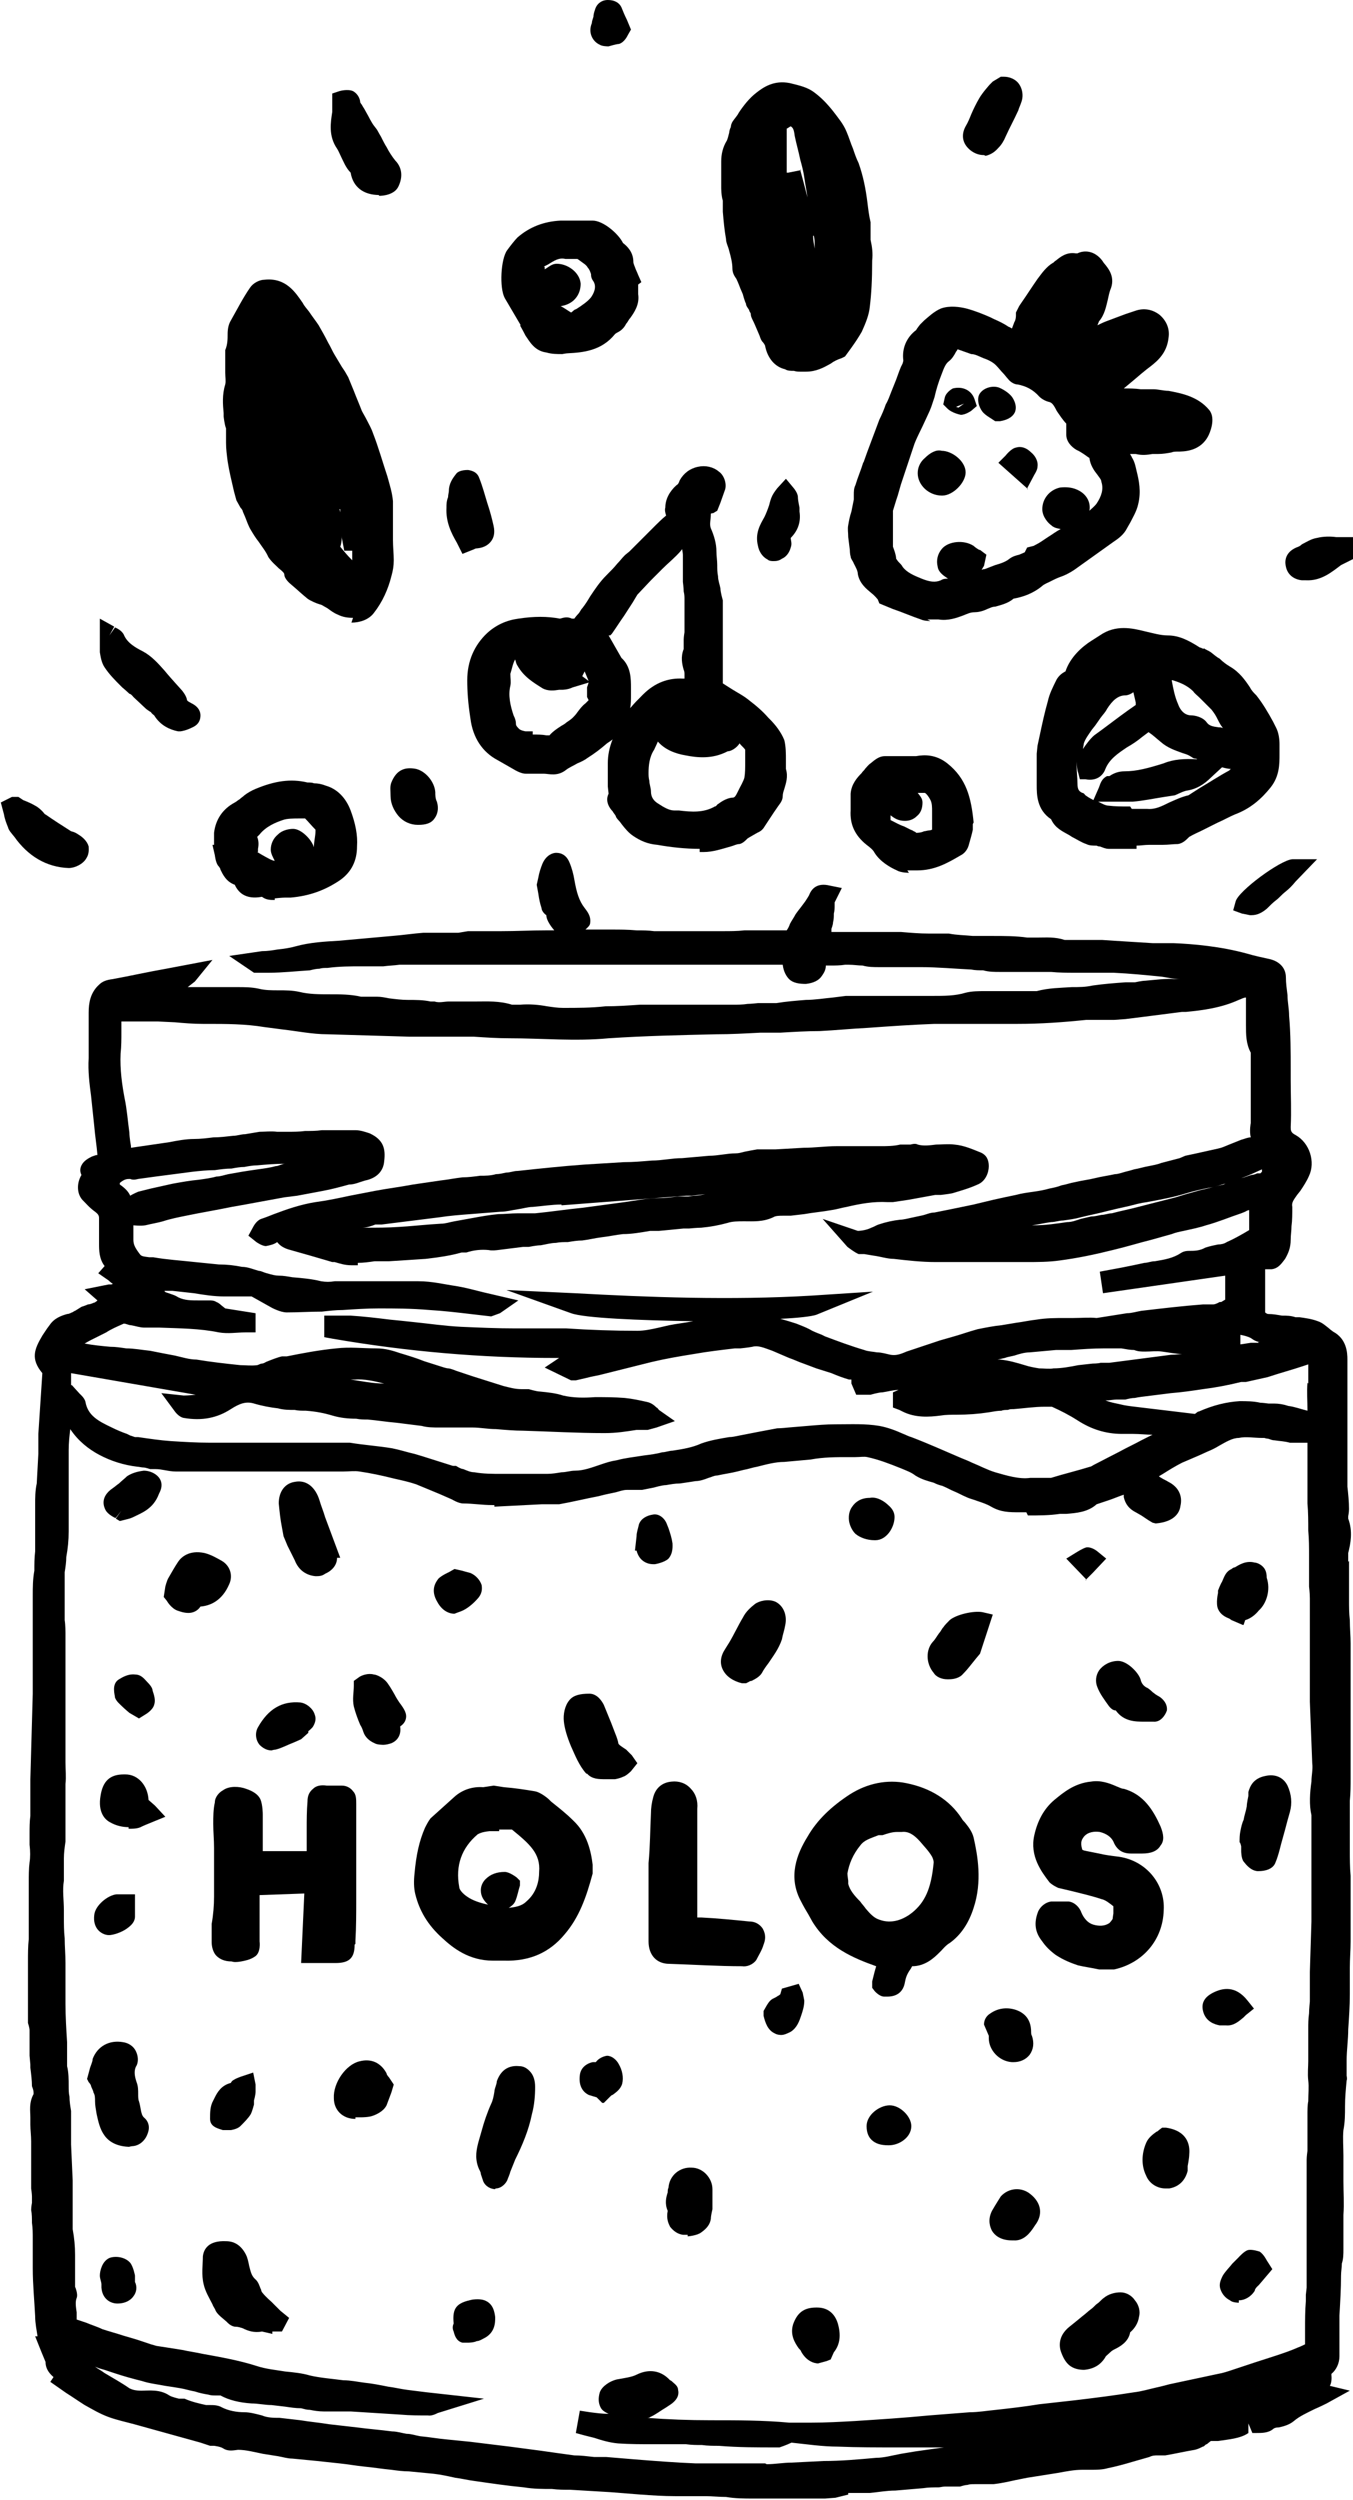 <svg viewBox="0 0 16.94 31.28" version="1.1" xmlns="http://www.w3.org/2000/svg" id="Layer_1">
  
  <defs>
    <style>
      .st0 {
        fill: #231f20;
      }
    </style>
  </defs>
  <g>
    <path d="M16.82,6.72h-.09c-.07-.01-.16-.01-.24.01-.07.01-.13.05-.19.08-.02.02-.04.03-.07.04-.16.07-.14.2-.13.24.02.1.1.16.2.17h.05c.19.01.32-.1.44-.19l.16-.08v-.27h-.13Z"></path>
    <path d="M16.88,19.54v-.11c.03-.12.06-.27,0-.43v-.03s.01-.05.01-.09c0-.09-.01-.19-.02-.28v-1.59c0-.09-.01-.26-.18-.35-.01-.01-.03-.02-.05-.04-.04-.03-.08-.07-.14-.09-.08-.03-.16-.04-.23-.05h-.05c-.06-.02-.11-.02-.17-.02-.06-.01-.11-.02-.17-.02-.02,0-.04-.02-.04-.02v-.54h.08c.09-.01.13-.08.17-.13.04-.07.07-.14.07-.24,0-.06.01-.11.01-.17.01-.07.01-.16.01-.24-.01-.05.01-.08.06-.15l.04-.05c.04-.06.08-.12.11-.19.08-.17.01-.41-.17-.51-.06-.03-.06-.06-.06-.1.01-.2,0-.39,0-.59v-.12c0-.23,0-.45-.02-.68,0-.09-.02-.17-.02-.26-.01-.08-.02-.15-.02-.22,0-.12-.08-.2-.2-.23-.09-.02-.19-.04-.29-.07-.33-.09-.67-.12-.92-.13-.09,0-.17,0-.26,0l-.48-.03s-.15-.01-.15-.01h-.47c-.12-.04-.23-.03-.33-.03h-.14c-.14-.02-.29-.02-.43-.02h-.25c-.1-.01-.2-.01-.3-.03h-.25c-.12,0-.23-.01-.35-.02h-.87v-.04s.02-.05.02-.08c.01-.04.01-.07.01-.11.01-.04.01-.07.01-.11v-.03s.09-.18.09-.18l-.15-.03c-.16-.04-.23.04-.26.12-.01.02-.05.08-.05.08l-.06.08s-.04.05-.06.08c-.02.04-.05.08-.07.12-.01.03-.02.05-.04.08h-.53c-.09.01-.18.01-.27.01h-.86c-.07-.01-.15-.01-.22-.01-.11-.01-.21-.01-.31-.01-.11,0-.22,0-.33,0,.03-.03.06-.05.06-.09.01-.09-.05-.15-.07-.18-.07-.09-.1-.19-.13-.36-.01-.06-.03-.14-.06-.21-.05-.12-.14-.12-.17-.12s-.12.02-.17.14c-.02.05-.04.11-.05.17l-.02.09.02.11c.01.07.02.12.04.18,0,.03.03.07.06.09,0,.05.04.12.1.19-.04,0-.08,0-.11,0-.18,0-.37.01-.55.01h-.42s-.12.02-.12.02h-.2c-.08,0-.16,0-.24,0-.13.01-.26.03-.39.04-.22.02-.45.04-.67.06-.17.01-.36.02-.54.07-.07.02-.14.03-.23.04-.06.01-.12.02-.19.02l-.41.06.31.21h.19c.17,0,.34-.02.51-.03.04-.01.08-.02.12-.02.03-.01.06-.01.1-.01.15-.02.29-.02.43-.02h.27c.07-.01.13-.01.2-.02h4.8c.01.09.05.15.08.18.05.05.13.06.21.06.09-.01.16-.04.2-.1.02-.03.05-.07.05-.13h.05c.06,0,.13,0,.19-.01h.05c.06,0,.11.01.17.01.07.02.14.02.21.02h.52c.21,0,.42.02.63.03.05.01.1.01.15.01.07.02.14.02.21.02h.37c.09,0,.18,0,.27,0,.1.01.2.01.3.01h.48c.21.01.41.03.61.05.07.01.15.03.22.03h-.05c-.13-.01-.26.01-.38.02-.04,0-.13.02-.13.02h-.12c-.14.01-.27.02-.41.04-.09.02-.17.02-.26.02-.15.01-.29.01-.44.05h-.64c-.09,0-.17,0-.25.02-.13.04-.27.04-.41.04h-.08s-.1,0-.15,0h-.86l-.16.02c-.11.01-.23.03-.34.03-.12.01-.25.02-.37.04h-.23s-.09.01-.13.01c-.06.01-.13.01-.19.01h-1.16c-.14.01-.29.02-.43.02-.18.02-.35.02-.53.02-.07,0-.13-.01-.2-.02-.11-.02-.22-.03-.34-.02h-.1c-.16-.05-.31-.04-.45-.04h-.34c-.06,0-.12.02-.18,0h-.05c-.09-.02-.19-.02-.29-.02-.07,0-.15-.01-.23-.02-.05-.01-.1-.02-.15-.02h-.2c-.13-.03-.26-.03-.39-.03s-.26,0-.38-.03c-.09-.02-.18-.02-.26-.02-.09,0-.17,0-.25-.02-.09-.02-.18-.02-.27-.02h-.62s.09-.07.09-.07l.22-.27-.58.11c-.23.04-.45.09-.67.13-.08.01-.13.03-.17.07-.11.1-.13.23-.13.35v.57c-.01.16.01.32.03.47l.04.38c.01.12.03.24.04.36-.02,0-.04.01-.07.02-.04.02-.1.05-.13.11-.02.04-.02.08,0,.12-.06.1-.06.23.01.31.04.04.09.1.16.15.04.03.05.05.05.08v.32c0,.08,0,.19.07.28l-.08.09.13.09s.03.03.05.04c0,.01-.02.01-.02.01h-.03l-.3.06.16.14s-.03.03-.05.03c-.02.01-.05.02-.07.02-.02.01-.05.02-.08.03-.03.02-.05.03-.08.05-.01,0-.03.02-.04.02-.02.01-.04.02-.06.02-.07.02-.16.05-.22.14l-.03.04s-.04.06-.06.09c-.1.17-.15.29,0,.47l-.05.76c0,.08,0,.17,0,.25l-.02.37c-.02.09-.02.18-.02.27v.58c-.01.08-.01.16-.01.24-.02.11-.02.21-.02.32v1.22l-.03,1.07v.46c-.01.07-.01.15-.01.22v.14c.01.08.01.16,0,.22-.01.08-.01.17-.01.24v.48c0,.08,0,.16,0,.24-.01.09-.01.19-.01.28v.77s.02.06.02.09v.32s.01.11.01.11v.04c.01.08.02.16.02.23.01.03.02.05.02.08,0,.02,0,.03,0,.02-.06.11-.04.21-.04.29v.09c0,.07.01.14.01.21v.59s.01.07.01.1v.08s-.01.05-.01.09c.01.05.01.11.01.16.01.07.01.13.01.2v.37c0,.2.02.4.03.6,0,.09.02.18.03.25h-.03s.08.2.08.2l.05.12c0,.07.03.13.1.19l-.04.06.2.14c.08.05.15.1.23.15.09.05.19.11.3.15.11.04.21.06.32.09l.83.23s.12.04.12.04h.05s.08.01.11.03c.06.04.12.03.19.02.1,0,.21.03.31.05l.19.03c.06.01.12.03.18.03.1.01.21.02.31.03.09.01.19.02.28.03.1.01.21.03.31.04.11.01.23.03.34.04.07.01.15.02.22.02.11.01.21.02.31.03.09.01.18.03.27.05.08.01.16.03.24.04.21.03.41.06.62.08.12.02.23.02.35.02.08.01.15.01.23.01.17.01.33.02.5.03l.38.03c.14.01.29.02.43.02h.38c.09,0,.17.01.26.01.12.02.23.02.34.02h.9s.13-.01.13-.01l.16-.04v-.02h.27c.11-.01.21-.03.32-.03l.35-.03c.06-.01.13-.01.19-.01.02,0,.05-.01.08-.01h.19s.06-.02.09-.02c.03-.01.06-.01.09-.01h.24c.09-.01.18-.03.27-.05l.15-.03c.13-.02.25-.04.38-.06.11-.02.21-.04.31-.04h.1c.08,0,.15,0,.22-.02.1-.02.21-.05.31-.08.07-.02.14-.04.21-.06.04-.02.07-.02.11-.02.03,0,.06,0,.09,0,.12-.02.25-.05.37-.07.04-.01.06-.02.1-.04.02,0,.03-.03.05-.03.01-.01.05-.04.05-.04h.09c.13-.02.28-.03.38-.1v-.12l.05.12h.05c.07,0,.15,0,.21-.05.01-.01.03-.02.07-.02.05-.01.13-.03.19-.08.07-.06.16-.1.26-.15.05-.02.15-.07.15-.07l.29-.16-.25-.06c.03-.05.02-.13.02-.13v-.02s0,0,0,0c.06-.05.1-.13.1-.22v-.51c.01-.17.02-.34.02-.5,0-.05.01-.1.01-.15.02-.06.02-.12.02-.18v-.43c.01-.14,0-.28,0-.42v-.32c0-.11-.01-.22,0-.32.02-.1.02-.2.02-.3,0-.11.01-.21.02-.32.01-.02,0-.06,0-.06v-.19c0-.13.02-.26.02-.39.01-.15.02-.29.02-.44v-.33c0-.11.01-.22.01-.33v-.82c-.01-.11-.01-.22-.01-.33v-.61c.01-.1.01-.19.01-.29v-1.68c0-.09-.01-.19-.01-.29-.01-.09-.01-.17-.01-.25v-.49ZM9.58,30.82h-.87c-.25-.01-.51-.03-.76-.05l-.36-.03h-.15c-.09-.01-.17-.02-.25-.02-.15-.02-.29-.04-.43-.06l-.38-.05c-.16-.02-.33-.04-.49-.06-.1-.01-.2-.02-.3-.03-.11-.01-.22-.03-.33-.04-.06-.01-.11-.03-.17-.03-.06-.01-.12-.03-.18-.03-.15-.02-.29-.03-.44-.05l-.35-.04c-.12-.02-.24-.03-.36-.05l-.26-.03c-.07,0-.15,0-.22-.03-.08-.02-.15-.04-.22-.04-.1,0-.2-.02-.28-.06-.05-.03-.11-.03-.15-.03h-.05c-.09-.02-.18-.04-.27-.08h-.07s-.09-.02-.12-.04c-.12-.08-.25-.06-.35-.06-.07,0-.11-.01-.15-.03-.1-.07-.21-.13-.31-.19-.04-.03-.08-.05-.12-.08l.05.02s.07.02.07.02l.12.04c.12.04.23.07.35.1.09.03.19.04.29.06.07.01.13.02.19.03.06.01.12.03.18.04.06.02.11.03.17.04.03.01.06.01.09.01h.06c.11.06.24.09.39.1.08,0,.17.02.25.02l.17.02c.07.01.13.02.2.02.04.01.07.02.11.02.05.01.11.02.17.02h.34l.63.04c.11.01.23.01.34.01.05.01.12-.03.12-.03l.58-.18-.72-.08-.24-.03c-.08-.01-.16-.03-.24-.04-.1-.02-.2-.04-.3-.05-.08-.01-.17-.03-.26-.03-.15-.02-.29-.03-.42-.06-.1-.03-.21-.04-.31-.05-.12-.02-.24-.03-.36-.07-.22-.07-.45-.11-.67-.15-.09-.02-.17-.03-.26-.05-.06-.01-.13-.02-.19-.03l-.13-.02-.07-.02c-.06-.02-.12-.04-.18-.06l-.17-.05c-.09-.03-.17-.05-.26-.08-.06-.03-.13-.05-.2-.08l-.12-.04v-.09c-.01-.07-.02-.13,0-.18.02-.05-.02-.14-.02-.14v-.4c0-.11-.01-.21-.03-.32v-.31c0-.1,0-.2,0-.3l-.02-.45v-.42c-.01-.06-.02-.12-.02-.18-.01-.04-.01-.09-.01-.13,0-.08,0-.17-.02-.25v-.3c-.01-.16-.02-.32-.02-.48v-.51c0-.11-.01-.21-.01-.31-.01-.09-.01-.18-.01-.27v-.08c0-.13-.02-.25,0-.37v-.28c0-.07.01-.14.02-.21v-.72c.01-.09,0-.18,0-.27v-1.62s0-.1-.01-.16v-.6c.01-.06.02-.13.02-.19.02-.11.03-.21.03-.32v-1.02c0-.09.01-.18.02-.26.1.15.23.25.36.32.15.08.31.13.48.15.02,0,.05.01.08.01.02,0,.08.02.08.02h.07c.08,0,.16.03.25.03h2.1c.07,0,.14-.01.2,0,.14.02.28.05.44.09.09.02.18.04.27.07.1.04.19.08.29.12l.16.07s.08.05.14.05c.12,0,.24.02.36.02h.03v.02l.59-.03c.07,0,.15,0,.22,0,.17-.03.33-.07.49-.1l.08-.02s.09-.02.14-.03c.04-.01.09-.03.14-.03h.08s.07,0,.11,0l.15-.03s.1-.03.15-.03c.06-.01.11-.02.17-.02.07-.01.14-.02.2-.03.05,0,.11-.02.16-.04.04-.01.07-.03.11-.03.09-.02.17-.03.25-.05l.08-.02c.06-.01.11-.03.17-.04.12-.03.23-.06.34-.06.11-.01.22-.02.33-.03.16-.03.32-.03.47-.03h.09c.06,0,.11-.01.15,0,.14.03.27.08.42.14.07.03.13.05.18.09.08.05.16.07.23.09.04.02.07.03.11.04.05.02.1.05.15.07.05.02.1.05.15.07.04.02.09.03.14.05.06.02.12.04.17.07.12.07.23.07.35.07h.09l.02.04c.13,0,.27,0,.4-.02h.08c.12-.01.27-.02.38-.12l.15-.05c.06-.02.13-.05.19-.07,0,.01,0,.02,0,.03.02.09.07.15.15.19.02.01.05.03.07.04.03.02.09.06.09.06l.05.03h0s.04.01.04.01c.24-.02.3-.14.31-.22.03-.13-.03-.24-.15-.3-.03-.02-.06-.03-.09-.05,0,0-.02-.01-.03-.02l.05-.03c.08-.05.16-.1.24-.14.07-.03.14-.06.21-.09l.11-.05c.05-.02.09-.04.14-.07.09-.05.17-.1.25-.1.09-.02.19,0,.29,0h.03s.03.01.05.01c.03.01.05.02.08.02.06.01.12.01.19.03h.09s.09,0,.13,0c0,.05,0,.09,0,.14v.62c.01.11.01.23.01.34.01.11.01.21.01.32v.38s.01.08.01.15v1.29c.01.26.02.51.03.77.01.08-.01.15-.01.23-.02.14-.03.29,0,.42v.15c0,.1,0,.2,0,.3,0,.06,0,.11,0,.17v.71l-.02.63v.37s-.01.1-.01.15c-.01.07-.01.13-.01.19v.41c0,.07-.01.15,0,.24.01.08,0,.17,0,.26-.01.04-.01.13-.01.13v.49s-.01.07-.01.11c0,.05,0,.09,0,.13v1.47s-.01.09-.01.09v.08c-.01.12-.01.24-.01.35v.19s-.06.03-.09.04c-.09.04-.18.07-.27.1-.19.06-.37.12-.55.18-.06.02-.12.04-.18.05l-.61.13s-.11.03-.16.04c-.09.02-.19.05-.28.06-.25.04-.49.07-.74.1l-.45.05c-.18.03-.36.05-.54.07-.11.01-.22.03-.33.03l-.51.04c-.31.03-.62.05-.93.07-.18.01-.36.02-.54.02h-.28c-.32-.03-.66-.03-.98-.03-.27,0-.54-.01-.8-.03.02,0,.03,0,.04-.01.07-.03.13-.08.2-.12l.06-.04c.1-.07.1-.14.09-.18,0-.05-.05-.08-.07-.1s-.03-.02-.03-.02c-.11-.12-.26-.15-.42-.07-.06.03-.14.04-.25.06-.08.02-.18.08-.21.16-.02.07-.02.13.01.19.02.04.06.06.1.08-.08,0-.15-.01-.23-.02l-.13-.02-.05.28.11.03s.08.02.12.03c.09.03.19.06.3.07.15.01.3.01.44.01h.41c.07.01.14.01.2.01.07.01.14.01.21.01.24.02.48.02.73.02h.03s.09-.03.15-.06c.19.02.39.05.58.05.25.01.5.01.75.01h.58l-.15.02-.21.03c-.06.01-.12.02-.18.03-.11.02-.21.05-.31.05-.22.02-.44.04-.66.04l-.4.02c-.1,0-.21.02-.31.02ZM1.73,14.75l.22-.03c.15-.02.31-.04.46-.06.09-.01.19-.02.28-.02.07-.01.14-.02.21-.02.05-.01.11-.02.16-.02.05-.01.11-.02.16-.02.11-.01.23-.02.35-.02-.04,0-.08.03-.12.03-.07.02-.15.03-.22.04-.07.01-.14.02-.2.03-.06.01-.11.02-.17.03-.05.01-.1.03-.15.03-.07.02-.15.03-.22.04-.11.01-.22.03-.33.05-.09.02-.18.04-.27.06l-.16.04s-.07.03-.1.05c-.02-.05-.07-.1-.13-.14v-.02c.06-.05.09-.05.13-.05.04.02.1,0,.1,0ZM1.64,16.58c.06.01.11.03.17.03h.19c.25.01.5.01.74.06.12.02.22,0,.33,0h.13v-.24l-.38-.06-.05-.04s-.03-.03-.06-.04c-.03-.02-.06-.02-.09-.02h-.13c-.1,0-.18,0-.26-.04-.03-.02-.06-.03-.09-.04-.05-.02-.08-.02-.08-.04h.1l.27.03c.12.02.25.04.37.04h.35l.25.14s.11.06.19.06c.15,0,.29-.01.44-.01.09-.01.17-.02.26-.02.15-.01.3-.02.45-.02.2,0,.41,0,.64.02.17.01.34.03.51.05l.26.03s.11-.04.11-.04l.23-.16-.43-.1c-.12-.03-.23-.06-.35-.08-.14-.02-.3-.06-.47-.06h-.79s-.1,0-.15,0h-.11c-.06.01-.11.01-.17,0-.12-.03-.24-.04-.36-.05-.06-.01-.11-.02-.17-.02-.04,0-.08-.01-.15-.03-.04-.01-.07-.03-.1-.03-.07-.02-.14-.05-.21-.05-.1-.02-.19-.03-.29-.03l-.3-.03c-.18-.02-.35-.03-.52-.06h-.05c-.07-.01-.1-.01-.12-.04-.06-.08-.08-.12-.08-.18v-.18s.09.01.15,0c.08-.02.15-.03.22-.05.09-.03.19-.05.29-.07.19-.04.38-.07.57-.11l.17-.03c.16-.03.33-.06.49-.09l.16-.02c.11-.02.21-.04.32-.06.11-.02.22-.05.33-.08.07,0,.13-.03.2-.05.15-.03.23-.12.24-.24.02-.16-.01-.27-.18-.35-.06-.02-.12-.04-.18-.04h-.42c-.07.01-.14.01-.21.01-.07.01-.15.01-.22.01h-.13c-.08-.01-.15,0-.22,0-.06.01-.12.02-.18.03-.05,0-.1.02-.15.02-.09.01-.17.02-.25.02-.08.01-.16.02-.24.02-.1,0-.21.02-.31.04l-.48.07v-.02s-.02-.11-.02-.17c-.02-.14-.03-.29-.06-.43-.03-.16-.06-.36-.05-.56.01-.09.01-.18.01-.27v-.13h.46s.21.01.21.01c.11.01.23.02.35.02h.04c.25,0,.49,0,.73.04.08.01.15.02.23.03.18.02.37.06.56.06.34.01.68.02,1.02.03h.81c.15.01.3.02.45.02.41,0,.82.04,1.24,0,.45-.03.91-.04,1.35-.05.18,0,.36-.01.55-.02h.25c.17-.01.33-.02.49-.02.2-.01.4-.03.6-.04.28-.02.56-.04.84-.05h1.04c.29,0,.57-.02.86-.05h.35s.14-.01.14-.01l.24-.03c.16-.02.31-.04.47-.06h.05c.21-.02.44-.05.66-.15.03-.01.06-.03.09-.03v.35c0,.11,0,.23.06.34v.88s-.02.1,0,.18c-.04,0-.08.02-.12.03-.05.02-.1.04-.15.06-.05.02-.09.04-.14.05-.09.02-.18.04-.27.06l-.14.03-.07.03c-.08.02-.15.04-.23.06-.05.02-.11.03-.16.04-.06.01-.12.03-.18.04-.03.01-.07.02-.11.03-.04.01-.09.03-.13.03-.09.02-.17.03-.25.05-.08.02-.17.03-.25.05-.06.01-.11.03-.17.04-.05.02-.1.03-.15.04-.07.02-.13.03-.2.04s-.15.02-.22.04c-.1.02-.19.04-.28.06-.08.02-.17.04-.25.06-.1.02-.19.04-.29.06l-.2.04c-.06,0-.11.03-.17.04l-.14.03s-.08.02-.12.02c-.09.01-.18.03-.27.06-.03.01-.06.03-.09.04-.08.04-.17.04-.17.04l-.44-.15.31.35s.09.07.14.09h.07l.12.02c.08.01.17.04.25.04.17.02.35.04.52.04h1.14c.14,0,.28,0,.42-.02.22-.03.42-.07.66-.13.17-.04.33-.09.49-.13l.25-.07c.05-.02.1-.03.15-.04.09-.02.19-.04.28-.07.15-.04.29-.1.44-.15l.05-.02s.03-.02.05-.02v.25c-.1.06-.19.11-.28.15-.03.02-.07.03-.11.03-.05.01-.1.02-.16.04-.07.04-.14.04-.2.04-.05,0-.08.01-.11.03-.09.06-.2.08-.32.1-.05,0-.09.02-.13.02-.09.02-.19.04-.29.06l-.27.05.04.27,1.53-.22v.3s-.05.03-.05.03h-.02s-.05.03-.08.03h-.13c-.26.02-.51.05-.77.08-.06.01-.12.03-.18.03l-.38.06c-.09-.01-.19,0-.29,0h-.1c-.12,0-.24,0-.36.02-.09.01-.18.03-.26.04l-.18.03c-.1.01-.2.03-.3.05-.11.03-.22.07-.33.1l-.14.04c-.12.04-.24.08-.36.12l-.06.02c-.09.04-.14.05-.2.04-.05-.01-.11-.03-.17-.03-.05-.01-.11-.01-.16-.03-.17-.05-.33-.11-.49-.17l-.04-.02s-.08-.03-.12-.05c-.05-.03-.1-.05-.15-.07l-.05-.02c-.06-.02-.13-.04-.2-.06.22-.01.39-.03.45-.05l.71-.29-.77.05c-1.01.06-2.05.02-2.96-.03l-.86-.04.81.29c.16.06.85.09,1.53.1-.1.02-.2.03-.3.05l-.13.03c-.09.02-.18.04-.27.04-.3,0-.59-.01-.89-.03h-.64c-.23,0-.45-.01-.68-.02-.2-.01-.4-.04-.6-.06-.09-.01-.19-.02-.29-.03-.16-.02-.33-.04-.49-.05h-.33v.27l.11.02c.93.16,1.86.24,2.79.24h.04l-.18.12.33.16h.06l.13-.03c.07-.02.15-.03.22-.05.08-.02.16-.04.24-.06.12-.03.24-.06.36-.09.17-.04.34-.07.53-.1.17-.03.34-.05.51-.07h.07s.1-.01.15-.02c.07-.02.14.01.25.05l.21.09c.06.02.12.05.18.07.05.02.11.04.16.06l.19.06c.07.03.15.06.22.08h.03v.05l.06.14h.18s.1-.03.15-.03c.07-.01.13-.03.2-.03l-.07.03v.19l.08.03.04.02c.16.08.33.07.48.05.06-.01.13-.01.19-.01.15,0,.28-.01.41-.03.06-.01.11-.02.16-.02.02-.01.05-.01.08-.01.02-.01.04-.01.07-.01.13-.01.26-.03.39-.03h.09c.11.05.21.1.32.17.17.11.35.17.56.17h.14c.08,0,.16.01.24.01l-.14.07c-.09.05-.18.09-.27.14l-.33.17s-.03.02-.04.02c-.16.05-.33.09-.49.14h-.26c-.14.02-.3-.03-.44-.07-.1-.03-.19-.08-.29-.12-.04-.02-.09-.04-.14-.06-.21-.09-.41-.18-.62-.26-.04-.01-.07-.03-.1-.04-.09-.04-.19-.08-.3-.1-.18-.03-.35-.02-.55-.02-.12,0-.23.01-.35.02l-.24.02s-.09.01-.14.01c-.16.03-.32.06-.47.09-.05.01-.09.02-.13.02-.12.02-.24.04-.35.08-.11.05-.23.07-.36.09-.04,0-.09.02-.13.02-.07.02-.15.03-.23.04-.12.02-.23.03-.34.06-.07.01-.13.03-.19.05-.12.04-.22.08-.33.08-.06,0-.11.02-.17.02-.06.01-.12.02-.18.02h-.57c-.11,0-.23,0-.34-.02-.05,0-.09-.02-.14-.04-.03,0-.09-.04-.09-.04h-.04c-.13-.04-.25-.08-.38-.12l-.1-.03c-.09-.02-.18-.05-.28-.07-.18-.03-.35-.04-.53-.07h-1.76c-.16,0-.32-.01-.48-.02-.14-.01-.27-.03-.41-.05h-.04s-.06-.02-.06-.02l-.04-.02c-.06-.02-.13-.05-.19-.08-.17-.08-.3-.15-.33-.32-.01-.05-.07-.1-.07-.1l-.1-.11h-.01s0-.1,0-.1v-.05l1.56.27s-.09.01-.15.01l-.28-.03.17.23s.05.07.11.08c.23.04.42,0,.59-.11.11-.07.19-.1.29-.07.1.03.21.05.3.06.07.02.14.02.21.02.04.01.09.01.14.01.13.01.23.03.33.06.1.03.2.04.3.04.05.01.09.01.14.01.12.01.24.03.36.04l.32.04c.07.02.15.02.22.02h.42c.09,0,.19.02.29.02.12.01.23.02.34.02.34.01.68.03,1.02.03.15,0,.27-.02.4-.04h.14s.11-.03.11-.03l.23-.08-.2-.14s-.02-.03-.03-.03c-.03-.03-.07-.06-.12-.07-.09-.02-.18-.04-.28-.05-.13-.01-.25-.01-.37-.01-.14.01-.27.01-.4-.02-.09-.03-.19-.04-.29-.05-.04,0-.14-.03-.14-.03h-.09c-.08,0-.15-.02-.23-.04-.13-.04-.25-.08-.38-.12l-.21-.07s-.07-.03-.1-.03c-.02,0-.08-.02-.08-.02l-.22-.07c-.1-.04-.2-.07-.3-.1-.09-.03-.18-.06-.3-.06-.17,0-.33-.02-.5,0-.21.02-.42.06-.62.1h-.06c-.05.01-.15.05-.15.05l-.05.02s-.03.02-.05.02c-.02,0-.05.02-.06.02-.07.01-.15,0-.21,0-.19-.02-.37-.04-.55-.07-.09,0-.18-.03-.27-.05-.11-.02-.21-.04-.31-.06-.1-.01-.2-.03-.3-.03-.07-.01-.13-.02-.2-.02-.11-.01-.21-.02-.32-.04.03-.02.09-.05.09-.05l.18-.09c.06-.04.13-.07.22-.11.03,0,.06.02.09.02ZM15.32,14.82c-.1.02-.19.05-.29.07l-.18.05s-.13.04-.13.04l-.47.12c-.11.03-.22.05-.33.08-.04,0-.09.02-.13.02-.05.01-.09.02-.13.02-.04.01-.09.02-.13.03-.06.02-.11.04-.17.04-.14.02-.27.04-.41.04h-.03c.08-.01.16-.03.24-.04.05,0,.1-.02.15-.02.07-.01.15-.02.22-.04.12-.03.23-.05.34-.08.08-.02.17-.04.26-.06.08-.02.15-.04.23-.05.16-.03.33-.06.49-.11.1-.03.19-.05.29-.07.08-.01.15-.04.23-.06-.02,0-.03.01-.05.02ZM16.37,17.3c-.01.11,0,.23,0,.35-.08-.02-.16-.05-.24-.06-.06-.02-.12-.03-.18-.03h-.07s-.07-.01-.1-.01c-.09-.02-.17-.02-.26-.02-.16.01-.33.05-.51.13-.02,0-.03.02-.05.03l-.75-.09s-.09-.01-.14-.02c-.08-.02-.16-.03-.23-.06h.04s.07-.01.1-.01c.04,0,.07,0,.11,0,.04-.01.08-.02.12-.02.04-.01.13-.02.13-.02l.32-.04c.13-.01.27-.03.4-.05.16-.02.32-.05.48-.09h.06c.09-.02.18-.04.27-.06.15-.05.3-.09.45-.14l.06-.02v.24ZM14.8,16.94s-.09.01-.14.01c-.15.02-.31.04-.46.06l-.31.04s-.07,0-.11,0c-.03.01-.1.01-.1.01l-.18.02c-.1.02-.21.04-.31.04-.05.01-.12,0-.18,0-.06-.01-.12-.02-.18-.04-.1-.03-.2-.06-.31-.07h-.03l.09-.02s.03-.01.03-.01l.09-.02c.06-.02.13-.04.19-.04.11-.01.22-.02.33-.03h.19c.14-.01.27-.02.41-.02h.22c.06.01.11.02.16.02.05.02.09.02.14.02.07,0,.14-.01.21,0,.08.01.17.03.25.03ZM15.76,16.8s-.1,0-.1,0l-.13.02v-.12h0c.05.01.09.02.13.04.04.03.08.05.12.05h-.03ZM15.78,14.68s-.03,0-.04,0c-.02.01-.05.02-.07.02-.04.01-.08.03-.13.04.09-.03.17-.07.26-.11,0,0,0,.01,0,.02,0,0,0,0,0,.01ZM4.39,17.26h.05c.12-.01.25.02.37.05-.14,0-.28-.03-.42-.05Z"></path>
    <path d="M10.81,5.78c-.03.1-.07.19-.1.29-.02.04-.02.08-.02.12v.06c-.01.05-.02.1-.03.15-.02.06-.03.11-.04.17-.01.05,0,.09,0,.15l.02.16s0,.05.01.08c0,.03.03.06.04.09.02.04.05.09.05.13.02.12.11.19.17.24.04.03.08.08.08.08l.02.05.17.07c.12.04.23.09.35.13.04.02.12.02.12.02l-.04-.02h.03s.05,0,.08,0h.03c.12.02.23-.02.31-.05.05-.02.09-.04.14-.04.04,0,.1-.01.16-.04.03-.01.06-.03.1-.03.07-.02.16-.04.23-.1.11-.02.24-.06.36-.16.02-.02.09-.05.09-.05l.04-.02s.06-.03.09-.04c.06-.02.12-.05.18-.09.14-.1.28-.2.42-.3l.07-.05c.06-.04.13-.09.17-.17l.04-.07c.03-.06.08-.14.1-.23.04-.16.01-.3-.02-.42-.01-.04-.02-.11-.06-.17,0-.01-.02-.03-.02-.04h.07c.08.02.15.01.21,0h.07c.06,0,.12-.01.17-.02.02-.01.05-.01.07-.01.08,0,.29,0,.39-.2.01-.02.1-.21.01-.32-.14-.17-.35-.21-.51-.24-.06,0-.13-.02-.19-.02h-.16c-.07-.01-.14-.01-.21-.01l.12-.1c.07-.06.14-.12.22-.18.09-.07.2-.17.22-.35.02-.12-.03-.22-.11-.29-.09-.07-.2-.09-.31-.05l-.12.04c-.08.03-.16.06-.24.09-.03.01-.11.05-.11.05l.02-.05c.07-.08.09-.19.11-.27.01-.05.02-.09.03-.12.07-.16-.02-.27-.08-.34l-.02-.03c-.1-.13-.23-.13-.31-.09h-.02c-.12-.02-.2.05-.25.09-.02.01-.03.03-.04.03-.08.05-.13.12-.19.2-.07.1-.14.21-.21.31l-.02.03s-.04.08-.04.08v.04s0,.05-.02.08c-.01.03-.02.05-.03.08-.02-.01-.03-.02-.04-.02-.06-.04-.12-.07-.19-.1l-.04-.02c-.09-.04-.19-.08-.3-.11-.08-.02-.21-.04-.32,0-.09.04-.15.1-.21.15l-.05.05s-.04.05-.05.07c-.12.09-.18.23-.16.38,0,.01-.01.04-.01.04l-.02.04s-.02.05-.02.05l-.04.11s-.04.1-.06.15c-.02.05-.04.11-.07.16-.02.06-.05.13-.08.19-.05.13-.1.27-.15.4l-.05.14ZM13.26,4.04s.06-.12.06-.12c-.02.04-.06.12-.06.12ZM12.26,6.88s-.05-.03-.07-.05c-.12-.08-.32-.06-.4.04-.05.06-.07.14-.05.22.01.07.07.11.13.15-.03,0-.06,0-.09.02-.07.03-.14.02-.24-.02-.1-.04-.19-.08-.24-.15-.01-.02-.03-.04-.05-.06-.01-.01-.03-.04-.03-.04,0-.05-.04-.15-.04-.15v-.45s.04-.13.04-.13l.02-.06s.04-.14.04-.14l.05-.15c.04-.12.08-.24.12-.36.04-.1.09-.19.13-.28l.06-.13s.02-.05.02-.05l.04-.12c.02-.09.05-.19.09-.29.03-.08.05-.13.09-.16.04-.03.07-.08.09-.12.01-.01.02-.03.02-.03.06.02.11.04.17.06.05,0,.1.03.15.05.06.02.12.05.16.09.03.03.06.07.09.1.02.02.04.05.06.07.03.04.08.07.12.07.11.02.2.07.27.15.03.03.08.06.13.07.03.01.05.03.09.11l.02.03s.06.09.1.13c0,.05,0,.09,0,.14,0,.08.06.15.13.19.05.02.13.08.13.08l.03.02c.01.09.06.16.1.21.02.03.05.06.05.09.03.09,0,.18-.06.27-.03.04-.06.06-.09.09.02-.11-.04-.22-.17-.27-.05-.02-.12-.03-.2-.02-.13.03-.22.14-.22.27,0,.1.08.18.11.2.04.04.09.04.12.05-.06.03-.11.07-.16.1-.03.02-.06.04-.09.06-.03.02-.09.05-.09.05l-.08.02-.03.06s-.02.01-.07.03c-.04.01-.08.02-.12.05-.05.04-.11.06-.18.08l-.13.05s-.02,0-.04.01c.01-.02.03-.05.03-.05l.03-.14-.08-.06ZM13.29,6.49s0,0,0,0h0s0,0,0,0c0,0,.01,0,.01,0h-.02ZM13.57,3.28s0,0,0,0h0s0,0,0,0Z"></path>
    <path d="M7.9,6.88s-.02.02-.02.02c-.01.01-.04.03-.06.05-.03.03-.06.07-.09.1-.04.05-.09.1-.14.15-.08.08-.14.17-.2.26-.03.05-.06.1-.1.15-.02.02-.03.05-.05.07-.02.02-.05.06-.05.06h-.03c-.06-.03-.11-.01-.15,0-.16-.03-.32-.03-.52,0-.15.02-.28.08-.39.18-.16.15-.25.35-.25.59,0,.14.01.29.04.48.03.24.15.42.34.52l.21.12s.08.05.14.05h.23c.06,0,.17.04.28-.05.04-.03.09-.05.14-.08.05-.02.09-.04.13-.07.08-.05.16-.11.24-.18l.03-.02s.03-.02.04-.03c-.04.1-.06.2-.06.3v.29s.01.09.01.09c-.05.1.02.19.05.22.01.02.03.04.04.06,0,.02.05.07.05.07l.03.04c.04.05.08.1.14.14.09.06.18.1.3.11.17.03.35.05.53.05v.04h.05c.12,0,.23-.04.34-.07.04-.01.07-.03.11-.03.04-.01.07-.04.1-.07.03-.02.07-.04.12-.07.02-.01.05-.02.08-.06.06-.09.11-.17.18-.27.02-.03.06-.07.06-.13,0-.03.01-.06.02-.09.02-.07.05-.15.02-.25v-.11c0-.08,0-.17-.02-.25-.04-.1-.11-.19-.18-.26l-.02-.02c-.07-.08-.15-.15-.23-.21-.07-.06-.15-.1-.23-.15l-.11-.07v-1.04s-.03-.1-.03-.15c-.01-.05-.03-.1-.03-.15-.01-.05-.01-.09-.01-.14,0-.06-.01-.11-.01-.17,0-.1-.03-.2-.07-.29-.02-.05,0-.11,0-.18,0-.01.03-.01.03-.01l.05-.03.04-.1c.02-.06.04-.11.06-.17.02-.08-.02-.18-.08-.22-.07-.06-.17-.08-.26-.06-.1.02-.18.08-.23.17-.01.03-.02.05-.04.06-.09.08-.14.18-.14.28-.01.03,0,.07.01.1-.05.04-.13.12-.13.12l-.31.31ZM8.54,6.87s.01.05.01.07v.34s.01.08.01.12c.01.04.01.07.01.1v.41s-.01.06-.01.09v.12c-.04.1-.02.19,0,.26.01.02.01.04.01.06v.05h-.02c-.18-.01-.35.05-.5.2-.06.06-.11.11-.16.17.01-.05.01-.11.01-.17v-.08c0-.12,0-.27-.12-.38l-.16-.28h.02l.02-.02c.05-.07.1-.15.15-.22.04-.06.07-.11.11-.17l.06-.1.17-.18.14-.14c.06-.06.12-.11.18-.17.02-.02.05-.05.07-.08ZM8.44,10.14c-.06,0-.13-.04-.19-.08-.07-.04-.1-.09-.1-.16,0-.04-.02-.09-.02-.13-.01-.04-.01-.07-.01-.1,0-.09.01-.2.07-.29.02-.04.05-.11.05-.11h-.01c.09.11.23.16.35.18.15.03.34.05.53-.05.02,0,.05-.01.08-.03.03-.02.05-.04.07-.07.02.03.05.05.07.08v.15c0,.08,0,.14-.01.2-.01.04-.06.13-.06.13l-.03.06c-.03.06-.04.06-.07.06-.07.01-.13.05-.17.08-.01,0-.02.03-.04.03-.14.08-.29.07-.45.05h-.06ZM6.84,9.2c-.05-.01-.11-.01-.17-.01v-.04h-.09s-.06-.01-.08-.03c-.02-.02-.04-.04-.04-.06,0-.04-.01-.07-.03-.11-.04-.12-.07-.25-.04-.37.01-.05,0-.09,0-.15.02-.06.03-.13.06-.18.01.03.01.05.03.08.08.14.2.21.31.28.07.04.15.03.21.02h.04s.07,0,.13-.03l.2-.06s-.02.06-.02.06v.12l.02.04s-.03.03-.04.04c-.04.03-.07.07-.1.11-.02.03-.04.05-.06.07s-.05.04-.08.06c-.02.02-.06.04-.06.04l-.03.02s-.08.05-.12.1h-.04ZM7.32,8.4s.05.12.05.12l-.08-.06.03-.06Z"></path>
    <path d="M2.8,5.21s.01.1.03.15v.18c0,.08.01.15.02.23.02.13.05.25.08.38l.03.11.05.09s.03.03.03.05c.01.02.02.05.03.07.02.05.04.11.07.16.03.05.06.1.1.15.04.06.09.12.12.19.04.06.09.1.13.14.05.04.07.06.07.08,0,.05.07.11.07.11l.07.06s.1.09.15.13c.04.03.12.06.12.06l.06.02s.05.03.07.04c.04.03.08.06.13.08.06.03.12.04.19.04l-.02.06c.11,0,.22-.04.28-.12.11-.14.18-.3.22-.46.02-.07.03-.13.03-.2,0-.08-.01-.17-.01-.25v-.49c-.01-.11-.04-.2-.07-.31-.06-.18-.11-.36-.18-.54-.02-.06-.05-.11-.08-.17-.02-.04-.04-.07-.06-.11-.03-.08-.07-.17-.1-.25l-.07-.17s-.04-.07-.04-.07l-.04-.06s-.06-.1-.09-.15c-.03-.05-.05-.1-.08-.15-.04-.08-.08-.15-.12-.22-.04-.06-.08-.11-.12-.17-.03-.04-.06-.07-.08-.11-.09-.13-.21-.32-.48-.29-.06,0-.14.04-.18.1-.09.13-.16.27-.24.41-.03.05-.04.11-.04.17,0,.06,0,.13-.03.2v.28c0,.06.01.11,0,.15-.04.13-.03.25-.02.36v.04ZM4.26,6.36v.05s-.01-.04-.01-.04h.01ZM4.28,6.7h0v.03l.03.16h.1v.12c-.06-.06-.11-.12-.15-.17.02-.05.02-.14.02-.14ZM4.05,7.44s0,0,0,0h0s0,0,0,0Z"></path>
    <path d="M6.62,15.6s.1-.02.15-.02c.06-.01.13-.03.19-.03.05-.01.1-.01.15-.01.06-.01.12-.02.18-.02.08-.01.16-.03.24-.04.09-.01.18-.03.27-.04.11,0,.22-.02.34-.04h.11c.1-.01.2-.02.31-.03h.07s.1-.01.15-.01c.11-.01.22-.03.33-.06.06-.02.13-.02.21-.02.11,0,.23.01.36-.05.03-.02.08-.02.13-.02h.09l.17-.02c.11-.02.23-.03.34-.05.07-.01.13-.03.19-.04.17-.04.34-.07.51-.06h.07l.2-.03c.11-.02.22-.04.33-.06h.07s.09-.01.14-.02c.1-.03.21-.06.32-.11.1-.04.14-.15.14-.23s-.03-.14-.1-.17c-.1-.04-.21-.09-.33-.1-.08-.01-.16,0-.23,0-.08.01-.16.02-.23,0-.03-.02-.09,0-.09,0h-.13c-.08.02-.17.02-.25.02h-.55c-.13,0-.27.02-.41.02l-.35.02h-.23c-.06.01-.11.02-.16.03-.04.01-.07.02-.11.02-.11,0-.22.03-.33.03l-.34.03c-.13,0-.25.03-.38.03-.12.01-.23.02-.35.02-.17.01-.33.02-.49.03-.28.02-.56.05-.84.08-.05,0-.09.02-.14.02-.05.01-.09.02-.13.02-.07.02-.13.02-.2.02-.07.01-.15.02-.22.02-.09.01-.19.03-.28.04l-.34.05c-.16.03-.32.05-.48.08-.1.02-.21.04-.31.06-.14.03-.28.06-.43.08-.19.03-.36.09-.52.15-.05.02-.1.04-.16.06-.06.02-.1.1-.1.1l-.06.11.1.08s.07.05.12.05c.05-.01.1-.02.14-.05.04.05.09.08.17.1.18.05.35.1.52.15h.03c.07.02.13.04.21.04h.08v-.03c.07,0,.14-.01.21-.02h.18c.16-.01.31-.02.46-.03.17-.02.31-.04.45-.08h.06c.09-.03.19-.04.28-.03.04.01.11,0,.11,0l.32-.04h.07ZM7.03,15.08l1.56-.12h.07l.17-.02s-.08.02-.13.02c-.02,0-.08.01-.08.01h-.14c-.08.01-.15.02-.23.02-.14,0-.29.03-.43.05l-.52.07c-.2.02-.4.05-.6.07-.07,0-.15,0-.22,0-.08,0-.16.01-.24.01-.11.01-.22.03-.33.05l-.22.04c-.06.01-.11.03-.17.03-.18.01-.35.03-.52.04-.14.01-.28.01-.41.01-.02,0-.04,0-.06,0,.06,0,.12-.02.17-.04h.08c.24-.03.48-.06.72-.09.13-.02.26-.03.39-.04.12-.01.25-.02.38-.03.07,0,.14-.02.21-.03s.13-.03.19-.03c.12-.01.24-.03.36-.03Z"></path>
    <path d="M9.05,2.65c.01.12.02.23.04.34,0,.05.03.1.04.15.02.07.04.15.04.22,0,.06.03.1.05.13.02.04.05.12.05.12l.03.07s.02.08.04.12c0,.03.03.06.04.08,0,.02.02.03.02.05,0,.04.03.08.05.13.02.05.04.09.06.14.01.03.02.06.04.08.01.01.03.04.03.05.03.15.12.26.25.29.03.02.07.02.11.02.03.01.06.01.08.01.02,0,.05,0,.07,0,.13,0,.22-.05.31-.1.04-.03.08-.05.14-.07l.04-.02.08-.11c.05-.07.09-.13.13-.2.05-.11.09-.21.1-.31.02-.16.03-.34.03-.58.01-.09,0-.17-.02-.26v-.22c-.02-.08-.03-.17-.04-.25-.02-.16-.05-.32-.11-.49-.03-.06-.05-.12-.07-.18-.03-.07-.05-.14-.08-.21-.04-.1-.11-.18-.17-.26-.08-.1-.15-.17-.23-.23-.09-.07-.19-.09-.31-.12-.2-.04-.33.05-.42.12-.09.07-.16.16-.22.25-.02.04-.05.07-.07.1-.03.04-.03.08-.03.08-.01.02-.02.05-.02.07-.01.04-.02.08-.03.1-.05.08-.07.17-.07.26v.33s0,.1.02.16v.13ZM9.87,2.16h-.02v-.1c0-.14,0-.28,0-.45.02-.01.03-.02.05-.03.03.02.04.04.05.12.02.1.05.2.07.3.02.07.04.15.05.22.01.08.03.17.04.25-.03-.12-.06-.23-.09-.34l-.15.03s0,0,0,0c0,0,0,0,0,0ZM10.2,3.03v.08c-.01-.06-.02-.11-.02-.16h.01s.01.05.01.08Z"></path>
    <polygon points="10.02 2.12 10.02 2.13 10.03 2.13 10.02 2.12"></polygon>
    <path d="M10.12,4.66s-.01,0-.03,0c0,0,0,0,0,0h.04Z"></path>
    <path d="M15.07,8.12s-.04-.02-.05-.02c-.14-.09-.26-.15-.4-.15-.09,0-.19-.03-.28-.05-.16-.04-.37-.09-.57.05l-.11.07c-.11.07-.26.2-.32.38-.04.02-.08.05-.11.1-.05.1-.09.18-.11.27-.04.14-.07.28-.1.42l-.03.14s-.01.1-.01.1v.39c0,.12,0,.31.18.43.05.11.14.15.23.2l.03.02c.06.03.12.07.18.09.04.02.08.02.13.02.02.01.03.01.04.01.03.01.07.03.11.03.11,0,.23,0,.35,0v-.04c.05,0,.1-.01.16-.01h.17c.07,0,.13-.01.19-.01.06-.01.1-.05.14-.09.05-.03.14-.07.14-.07l.22-.11c.07-.03.14-.07.21-.1.19-.07.33-.19.45-.34.11-.14.11-.29.11-.41v-.13c0-.06-.01-.14-.04-.2l-.04-.08c-.06-.11-.13-.23-.21-.33-.03-.03-.06-.06-.08-.1-.06-.09-.13-.19-.25-.26-.05-.03-.09-.06-.13-.1-.04-.02-.07-.05-.11-.08-.03-.02-.06-.03-.09-.05ZM14.75,8.81c-.04-.09-.06-.19-.08-.3h.01c.1.03.19.07.26.14.02.03.05.05.08.08l.15.15s.04.05.06.09c.02.04.04.08.06.11.01.01.02.03.02.03-.02-.01-.03-.01-.05-.01-.08-.01-.12-.02-.15-.06-.05-.07-.15-.09-.2-.09s-.12-.03-.16-.14ZM13.56,9.36s.01-.05.01-.06c.02-.06.06-.11.1-.17l.04-.05s.05-.07.07-.1c.03-.04.06-.07.08-.11.07-.11.14-.17.23-.17.04,0,.09-.03.1-.04.01.04.03.13.03.13v.03l-.1.07c-.14.1-.28.21-.42.31-.05.04-.12.14-.12.14l-.02.03h0ZM13.49,9.8c0-.07-.01-.14-.01-.21v-.07s0,.1.02.15l.02.08h.07c.16.03.23-.07.25-.13.05-.12.15-.19.27-.27.07-.04.13-.08.19-.13l.08-.06c.06.04.1.08.15.12.09.08.19.11.27.14.03.01.07.02.1.04.02.01.04.03.06.03,0,0,.02,0,.03.01-.16-.01-.3,0-.42.05-.19.06-.34.1-.49.1-.07,0-.13.02-.19.06h-.03c-.06.03-.08.08-.1.14l-.07.16s-.06-.03-.1-.06c-.01-.01-.02-.03-.04-.03-.04-.02-.06-.04-.06-.12ZM13.87,10.03h.31c.13-.01.27-.04.4-.06l.13-.02.09-.04s.05-.02.07-.02c.11-.02.2-.07.3-.17l.13-.12s.07.02.11.02c0,0-.02.02-.02.02-.13.07-.25.15-.37.22l-.14.09c-.09.02-.17.06-.24.09-.1.05-.18.09-.28.08h-.19l-.02-.03h-.03c-.08,0-.16,0-.24-.01-.04,0-.09-.03-.13-.05h.12Z"></path>
    <path d="M10.12,23.95l.05.09c.2.33.52.46.8.56l-.02.07s-.03.12-.03.12v.08l.03.04s.06.07.12.07h.04c.12,0,.2-.06.22-.18.01-.05.02-.09.06-.15.01-.01.03-.05.03-.05.16,0,.27-.1.34-.17l.03-.03s.06-.07.1-.09c.14-.1.24-.25.3-.44.11-.33.05-.66,0-.88-.02-.08-.07-.14-.11-.19-.01-.01-.03-.03-.04-.05-.15-.23-.39-.38-.69-.44-.24-.05-.49,0-.71.14-.23.15-.41.32-.53.53-.13.21-.25.5-.08.81.03.06.06.11.09.16ZM10.77,23.79c-.07-.07-.13-.14-.15-.22v-.04s-.01-.07-.01-.09c.02-.12.07-.24.16-.35.05-.07.13-.09.23-.13h.05c.06-.02.12-.04.18-.04h.06c.08-.01.15.03.23.12.05.06.11.12.15.19.01.02.02.05.02.07h0c-.03.33-.11.5-.27.63-.14.11-.29.14-.43.08-.05-.02-.1-.07-.15-.13-.02-.03-.05-.06-.07-.09Z"></path>
    <path d="M7.42,23.33c-.02-.17-.07-.39-.24-.55-.09-.09-.18-.16-.28-.24l-.03-.03s-.1-.09-.18-.1c-.12-.02-.25-.04-.38-.05l-.13-.02-.13.02c-.13-.01-.26.03-.36.12-.1.09-.2.18-.3.27-.03.04-.05.08-.07.12-.07.16-.11.34-.13.57-.01.09-.01.18.01.26.05.2.15.38.34.55.13.12.33.28.63.28h.16-.02c.32.01.57-.1.76-.33.18-.21.27-.46.35-.76v-.11ZM6.47,23.49s-.09-.07-.15-.07c-.1,0-.18.03-.24.09-.04.04-.06.09-.06.14,0,.08.04.13.09.18-.09-.02-.19-.05-.26-.1-.06-.04-.1-.09-.1-.12-.05-.27.03-.49.23-.66.02-.01.05-.03.15-.04h.12v-.02h.16c.22.18.36.3.34.53,0,.11-.03.26-.16.37-.06.06-.14.07-.22.08.03-.02.06-.04.08-.08.03-.07.04-.14.06-.2v-.06l-.04-.04Z"></path>
    <path d="M4.45,24.32v-.04c.01-.17.01-.34.01-.51v-.93c0-.09,0-.18,0-.27,0-.06,0-.12-.04-.16-.03-.04-.08-.07-.14-.07h-.19c-.07-.01-.13,0-.17.04-.05.04-.07.09-.07.16-.01.12-.01.23-.01.34v.28h-.55v-.46s0-.12-.03-.19c-.03-.06-.09-.1-.18-.13-.08-.03-.21-.04-.29.02-.04.02-.1.08-.1.15-.02.09-.02.18-.02.27,0,.1.01.2.01.3v.61c0,.11-.01.23-.03.34v.23c0,.06.02.13.06.17.04.04.1.07.19.07.03.01.06.01.12,0,.05-.01.11-.02.17-.06.08-.05.06-.19.06-.19v-.58l.56-.02-.04.87h.25s.18,0,.18,0c.17,0,.24-.06.24-.23Z"></path>
    <path d="M13.25,23.62l.17.04c.12.03.25.06.37.1.05.01.1.05.15.09v.09s-.01.06-.01.07c-.02.03-.04.05-.04.05-.06.04-.13.04-.2.02s-.12-.08-.15-.15c-.02-.06-.08-.13-.16-.14h-.22c-.07.01-.13.06-.16.12-.06.15-.04.27.05.38.04.06.1.12.17.17.09.06.19.1.28.13.09.02.17.03.26.05h.19c.36-.08.61-.37.62-.74.02-.33-.22-.62-.56-.67-.08-.01-.17-.02-.25-.04l-.15-.03c-.06-.01-.06-.02-.06-.02-.03-.1,0-.13.02-.16.05-.06.13-.07.2-.06.08.02.14.06.17.12.04.1.11.15.22.15h.14c.11,0,.19-.03.23-.1.05-.06.04-.14,0-.24-.09-.2-.21-.4-.46-.47-.03,0-.06-.02-.09-.03-.09-.04-.2-.08-.32-.06-.21.02-.35.14-.46.23-.13.11-.21.26-.25.44-.06.26.09.46.19.59.04.04.11.07.11.07Z"></path>
    <path d="M6.51,4.07s.04.07.07.13c.05.07.11.19.26.21.07.02.13.02.2.02h0s.05-.01.07-.01c.19-.01.42-.03.59-.24.01-.01.03-.02.03-.02.04-.02.08-.05.11-.11.02-.02.03-.05.05-.07.05-.07.12-.17.1-.3v-.12l.04-.03-.04-.09s-.02-.05-.03-.07c-.01-.03-.03-.07-.03-.09,0-.13-.08-.2-.13-.24-.06-.12-.25-.28-.38-.28h-.4c-.21.01-.39.08-.54.21-.04.04-.1.12-.1.12l-.03.04c-.08.11-.1.47-.03.6l.2.34ZM6.82,3.33l.04-.02c.08-.05.14-.09.22-.07h.15s.03.02.07.05c.03.02.05.04.06.06.02.02.03.05.04.08,0,.02,0,.05.03.09.05.08-.01.17-.03.2-.04.05-.11.1-.19.15-.02,0-.04.03-.06.04-.05-.03-.09-.06-.13-.08.15-.02.25-.13.25-.28-.01-.14-.16-.25-.3-.25-.06,0-.1.04-.15.07,0-.01,0-.03,0-.03h-.01ZM6.99,3.71s0,0,0,0h0s0,0,0,0Z"></path>
    <path d="M8.18,22.48c-.02.07-.03.14-.03.21-.01.2-.01.41-.03.62v.98c0,.17.1.28.26.28.31.01.61.03.92.03h-.01c.06.01.14-.02.18-.08.03-.06.07-.12.09-.19.04-.1.01-.16-.01-.2-.02-.03-.07-.09-.17-.09-.2-.02-.4-.04-.6-.05h-.05v-1.36c.01-.1-.02-.19-.08-.25-.06-.07-.15-.1-.24-.09-.12.01-.2.08-.23.19Z"></path>
    <path d="M2.73,10.83s.03.03.03.05c.03.06.07.15.18.19.04.09.13.19.34.15.05.04.11.04.16.04v-.02s.09-.01.13-.01h.07c.23-.02.43-.09.62-.22.14-.1.21-.24.21-.42.01-.14-.02-.29-.08-.45-.06-.16-.17-.27-.31-.31-.05-.02-.1-.03-.15-.03-.02-.01-.05-.01-.08-.01-.21-.05-.41-.02-.65.08-.05.02-.1.05-.14.08-.02.02-.04.03-.06.05-.02.01-.04.03-.06.04-.15.08-.24.21-.26.38v.15h-.02l.03.13s.01.09.04.13ZM3.22,10.47s.03-.03.03-.03c.08-.1.2-.15.29-.18.05-.02.14-.02.21-.02h.06s.02,0,.01,0c.04.04.08.09.13.14v.02c0,.06-.02.13-.02.2-.03-.1-.16-.23-.26-.23-.06,0-.14.02-.19.07-.06.05-.09.12-.09.19,0,.05.03.1.05.14,0,0-.02,0-.06-.02-.06-.03-.16-.09-.16-.09h.01v-.04c.01-.05.01-.1-.01-.15ZM3.51,10.62h-.01.02s0,0,0,0Z"></path>
    <path d="M11.48,10.89c.22,0,.38-.09.55-.19.06-.03.09-.09.1-.13.02-.07.04-.14.05-.19v-.07s.01-.02.01-.02c-.03-.31-.09-.55-.33-.74-.14-.11-.28-.11-.39-.09h-.39c-.07,0-.12.04-.18.09-.03.02-.05.05-.07.07-.01.02-.03.03-.04.05-.06.06-.13.14-.14.26v.21c-.01.17.05.31.2.43.04.03.08.06.1.1.07.11.19.18.28.22.05.03.15.03.15.03l-.02-.03h.12ZM11.15,10.25s0-.03,0-.05c.05.04.1.07.18.07.06,0,.11-.02.15-.06.05-.04.07-.1.07-.17,0-.05-.03-.08-.06-.12.03,0,.06,0,.09,0,.02.01.05.05.07.09.02.04.02.09.02.14v.23s-.02.01-.04.01-.04.01-.06.01c-.04.02-.09.02-.1.02,0-.01-.03-.02-.03-.02-.01-.01-.04-.02-.04-.02l-.08-.04c-.06-.02-.11-.05-.17-.08h0Z"></path>
    <path d="M1.76,26.38s-.01-.06-.02-.09c-.01-.02-.01-.06-.01-.09,0-.05,0-.1-.02-.15-.03-.09-.03-.14-.01-.19.04-.06.03-.14,0-.2-.03-.06-.09-.1-.16-.11-.17-.03-.32.05-.38.21,0,.04-.03.09-.04.14l-.03.11.02.04s.03.03.03.05c.01.03.03.06.03.08.02.03.02.07.02.11,0,.05.01.1.02.16.02.09.04.19.1.27.05.07.15.14.33.14h-.03s.04-.01.06-.01c.08-.01.15-.07.18-.16.03-.08.01-.15-.05-.2-.02-.02-.03-.05-.04-.11Z"></path>
    <path d="M6.5,25.85c-.1-.01-.22.02-.28.19,0,.04-.03.09-.03.13-.01.06-.02.11-.04.15-.05.11-.09.23-.12.34l-.04.14c-.02.08-.05.19,0,.32.01.03.03.05.03.08.01.03.02.06.03.09.03.07.1.1.16.1h-.02s.02-.01.02-.01c.05,0,.11-.04.14-.1.01-.03.03-.07.04-.11.02-.05.04-.1.06-.15.09-.18.17-.37.21-.57.03-.11.04-.23.04-.34,0-.08-.02-.15-.07-.2-.04-.04-.08-.06-.13-.06Z"></path>
    <path d="M3.44,28.84l-.04-.04s-.08-.07-.11-.11c0,0-.02-.02-.02-.04-.02-.04-.03-.1-.08-.14-.04-.04-.05-.08-.07-.16-.01-.05-.02-.1-.04-.14-.05-.1-.13-.17-.25-.17-.22-.01-.28.1-.29.19,0,.1-.02.23.01.35.02.09.07.17.11.25.01.03.03.05.04.08.02.04.07.08.07.08l.07.06s.05.06.11.06c.03,0,.06.01.09.02.06.03.14.06.24.04l.13.03v-.03h.12l.09-.17-.11-.09-.07-.07Z"></path>
    <path d="M4.27,1.96c.03.06.06.14.12.2.03.18.16.28.36.28h-.01s.01.01.01.01c.04,0,.19-.01.24-.12.07-.15.02-.26-.04-.32-.04-.05-.08-.11-.11-.17-.02-.03-.05-.09-.05-.09l-.02-.04s-.03-.05-.04-.07c-.01-.02-.02-.03-.05-.07-.03-.04-.07-.12-.07-.12l-.05-.09s-.02-.03-.03-.05c-.01-.01-.02-.03-.02-.03,0-.03-.02-.1-.09-.14-.07-.03-.17,0-.17,0l-.09.03v.23c-.02.13-.05.3.06.46.02.03.03.06.05.1Z"></path>
    <path d="M1.51,8.58l.02.02s.06.05.09.08c.02,0,.05.04.05.04l.16.15s.04.03.06.04c.01.02.04.04.04.04.08.13.2.18.3.2h.05-.02c.07-.01.13-.04.15-.05.09-.04.1-.11.1-.15,0-.03-.01-.1-.11-.15-.06-.03-.06-.04-.06-.05-.01-.05-.06-.11-.06-.11l-.09-.1s-.09-.1-.13-.15c-.08-.09-.16-.18-.27-.24-.1-.05-.2-.11-.24-.21-.03-.06-.11-.09-.11-.09l-.07.1.06-.11-.18-.1v.42c.01.06.02.13.06.19.06.09.13.16.2.23Z"></path>
    <path d="M14.03,28.68c-.07,0-.15.02-.21.07-.03.02-.05.05-.08.07-.03.02-.05.05-.08.07-.04.03-.07.06-.11.09-.06.05-.11.09-.16.13-.15.12-.13.26-.1.33.05.13.12.21.29.21h-.01c.12-.01.21-.06.27-.16,0-.01.03-.03.06-.06.02-.02.04-.03.06-.04.06-.03.17-.09.19-.21.06-.05.1-.12.11-.19.02-.07,0-.15-.05-.21-.04-.06-.11-.1-.18-.1Z"></path>
    <path d="M3.55,19.22l.05.12c.03.06.06.12.09.18.05.13.15.19.26.2.04,0,.08,0,.12-.03.09-.04.15-.11.15-.2h.04l-.19-.51c-.02-.07-.05-.14-.07-.21-.05-.16-.16-.26-.31-.23-.13.02-.2.13-.2.27.01.1.02.2.04.3l.02.11Z"></path>
    <polygon points="3.96 19.72 3.95 19.72 3.94 19.72 3.96 19.72"></polygon>
    <path d="M7.35,22.19c.06.07.15.07.23.07h.07v-.12s0,.12,0,.12h.05s.06-.01.1-.03c.04-.01.1-.07.1-.07l.08-.1-.07-.1s-.07-.07-.07-.07l-.03-.02c-.06-.04-.07-.05-.07-.07-.01-.05-.04-.12-.04-.12l-.05-.13c-.03-.07-.06-.15-.09-.22-.02-.04-.08-.14-.18-.14-.12,0-.2.02-.25.08-.06.07-.08.18-.07.27.01.09.04.19.09.31.05.11.1.24.19.34Z"></path>
    <path d="M15.63,22.42v.05s-.02.09-.02.13c-.01.06-.03.11-.04.17-.02.04-.03.09-.04.14-.01.05-.01.09-.01.14.01,0,.02.05.02.05v.06s0,.09.03.13c.04.05.09.11.17.12h.02c.07,0,.18-.02.21-.11.03-.07.05-.15.07-.23l.05-.18c.02-.08.04-.15.06-.22.03-.11.02-.22-.03-.33-.05-.1-.15-.15-.28-.12-.15.03-.19.13-.21.2Z"></path>
    <path d="M9.29,21.06h.05s.04-.02.04-.02c.01-.01.03-.01.03-.01.04-.02.1-.05.13-.1.02-.04.05-.08.08-.12.06-.09.13-.18.17-.3.01-.06.03-.11.04-.17.03-.13-.02-.25-.12-.3-.09-.04-.21-.01-.26.03-.05.04-.11.09-.15.17-.06.1-.11.21-.17.31l-.05.08c-.06.09-.07.18-.03.26.04.08.12.14.24.17Z"></path>
    <path d="M1.08,10.74c.04-.06.03-.12.03-.15-.02-.07-.08-.12-.13-.15-.03-.02-.05-.03-.09-.04-.11-.07-.22-.14-.32-.21-.01,0-.02-.02-.04-.04-.02-.02-.05-.05-.09-.07-.05-.03-.1-.05-.15-.07l-.06-.04h-.08l-.14.07.04.15c.01.06.03.11.05.16.01.04.04.07.08.12.17.24.4.38.68.39.08,0,.18-.05.22-.12Z"></path>
    <path d="M2.87,19.82c.05-.11.01-.23-.09-.29-.07-.04-.14-.08-.22-.1-.19-.04-.29.05-.33.11-.04.06-.08.13-.12.2-.02.03-.04.11-.04.11l-.02.13.04.05s.05.09.13.12c.03.01.08.03.14.03.05,0,.11-.02.15-.08.12-.01.27-.07.36-.28Z"></path>
    <path d="M5.79,6.93h0s.15-.06.15-.06c.01-.01.04-.01.04-.01.09-.01.14-.05.17-.09.03-.04.05-.1.03-.19-.02-.09-.04-.17-.08-.29-.03-.1-.06-.21-.1-.31-.02-.06-.07-.09-.14-.1-.08,0-.13.02-.15.05-.04.05-.09.12-.09.21,0,.02-.01.05-.01.08-.02.05-.02.09-.02.13-.01.18.06.32.13.44l.07.14Z"></path>
    <path d="M4.84,25.94c-.07-.13-.19-.19-.34-.15-.17.04-.33.27-.32.46,0,.08.03.15.09.2.05.04.11.06.18.06v-.02h.08s.09,0,.14-.02c.03-.01.13-.05.17-.13.02-.05.04-.11.06-.16l.03-.1-.06-.09s-.03-.03-.03-.05Z"></path>
    <path d="M11.86,21.01h.02c.07,0,.14-.02.18-.07.06-.06.11-.13.16-.19l.05-.06.16-.49-.13-.03c-.11-.02-.33.03-.41.1-.03.03-.06.06-.08.09-.02.02-.03.05-.05.07-.03.04-.05.08-.08.11-.09.1-.09.27.01.39.03.05.1.08.17.08Z"></path>
    <path d="M12.31,1.94h.01s.02.01.02.01c.04-.01.1-.03.16-.1.04-.04.07-.09.09-.14.05-.11.11-.22.16-.33.01-.04.04-.09.05-.15.01-.07-.01-.14-.05-.19s-.11-.08-.18-.08h-.04s-.1.06-.1.06l-.04.04s-.09.1-.13.17c-.04.07-.07.13-.1.2-.02.05-.04.1-.07.15-.06.11-.04.22.06.3.05.04.11.06.16.06Z"></path>
    <path d="M4.94,21.2s-.05-.09-.08-.13c-.05-.08-.15-.12-.18-.12-.07-.02-.15.01-.18.03l-.07.05v.06c0,.08-.02.17,0,.26.02.08.05.16.08.23.02.03.03.06.04.09.02.06.07.11.14.14.03.02.11.02.11.02.03,0,.07-.01.1-.02.05-.02.13-.08.11-.21.03-.02.06-.05.07-.09.02-.07-.02-.13-.08-.21-.02-.03-.04-.06-.06-.1Z"></path>
    <path d="M8.66,27.12c-.15-.01-.28.1-.29.25-.01.02-.01.04-.01.06-.02.06-.04.14,0,.23-.02.1.01.16.03.2.04.05.09.09.16.1h.06v.02s.12-.01.17-.05c.07-.05.11-.1.12-.17,0-.04.02-.12.02-.12v-.25c0-.14-.12-.27-.26-.27Z"></path>
    <path d="M13.74,21.11c.03.08.09.16.14.23.03.04.06.06.09.06.1.14.25.14.35.14h.12c.09.01.15-.08.17-.14.01-.09-.06-.15-.09-.17-.02-.01-.05-.03-.05-.03l-.04-.03s-.03-.03-.06-.05c-.05-.02-.08-.06-.09-.11-.03-.09-.17-.23-.28-.23-.1,0-.19.05-.24.12-.04.06-.05.14-.02.21Z"></path>
    <path d="M15.39,20.25s.03.02.03.02l.14.06h.01l.02-.06c.07-.02.13-.07.17-.12.1-.09.15-.26.1-.41,0-.05-.01-.08-.02-.1-.03-.06-.1-.09-.13-.09-.11-.03-.2.03-.25.06-.02,0-.04.02-.04.02-.07.03-.09.09-.12.16-.02.03-.05.11-.05.11v.03s-.03.13,0,.2.09.1.14.12Z"></path>
    <path d="M14.55,26.62l-.04.03s-.02.02-.03.02c-.04.03-.1.07-.13.14-.06.14-.06.29,0,.41.04.1.14.16.24.16h.05c.12-.02.2-.1.23-.22v-.06s.02-.1.02-.15c.01-.11-.02-.29-.29-.33h-.05Z"></path>
    <path d="M1.86,22.52c-.01-.18-.13-.32-.29-.32h-.02c-.17,0-.26.08-.29.26-.04.22.06.31.12.34.07.04.15.06.23.06v.02c.06,0,.12,0,.17-.03.02-.01.07-.03.07-.03l.22-.09-.13-.14s-.08-.07-.08-.07Z"></path>
    <path d="M4.89,9.96c0,.09.04.18.1.25s.15.11.24.11h.01c.09,0,.16-.02.2-.08.03-.04.06-.11.03-.21-.02-.04-.02-.08-.02-.12-.01-.13-.12-.26-.24-.29-.15-.03-.25.02-.31.17-.02.05-.01.1-.01.17Z"></path>
    <path d="M10.23,28.87h-.01c-.16,0-.24.07-.29.21-.04.13.02.23.07.3.01.01.03.03.03.04.06.11.15.15.22.15h-.01s.11-.03.11-.03l.05-.02.04-.09c.08-.1.09-.22.05-.36-.04-.13-.13-.2-.26-.2Z"></path>
    <path d="M10.01,6.35s-.02-.09-.02-.13c0-.05-.05-.11-.05-.11l-.1-.12-.11.12s-.04.05-.06.09c-.02.04-.03.08-.04.12-.02.06-.04.11-.06.15-.05.09-.12.2-.08.36.02.1.08.15.12.17.02.02.06.02.07.02.03,0,.07,0,.11-.03.07-.03.1-.1.11-.14.02-.05,0-.09,0-.12.09-.09.13-.2.11-.33v-.05Z"></path>
    <polygon points="9.69 7.02 9.68 7.02 9.68 7.02 9.69 7.02"></polygon>
    <path d="M12.32,25.33s.06.14.06.14v.03c0,.15.13.29.29.3h.02c.08,0,.15-.03.2-.09.05-.07.06-.15.03-.24-.01-.01-.01-.04-.01-.05,0-.17-.1-.24-.18-.27-.11-.04-.23-.03-.33.04-.05.03-.08.08-.08.14Z"></path>
    <path d="M12.53,27.48s-.07.11-.11.18c-.06.12-.02.21,0,.25.03.05.1.12.25.12h.03-.01c.13.01.21-.1.25-.16l.02-.03c.1-.13.08-.28-.06-.39-.11-.09-.27-.08-.37.03Z"></path>
    <path d="M1.45,18.99l.07-.09s0,0,0,0l-.07.1.05.03.08-.02s.05-.01.09-.03c.1-.05.25-.1.32-.29.02-.04.05-.1.02-.17-.03-.07-.12-.12-.21-.12-.08.01-.15.03-.21.07-.03.03-.07.06-.1.09-.03.02-.05.04-.08.06-.16.11-.11.23-.09.27.03.06.12.1.12.1ZM1.53,18.9h0s0,0,0,0h0ZM1.6,18.87s0,0,0,0h0s0,0,0,0Z"></path>
    <path d="M3.4,21.9h0s.03-.01.05-.01c.08-.02.15-.06.23-.09l.09-.04.09-.08v-.02s.05-.04.06-.06c.03-.05.04-.1.02-.15-.02-.07-.1-.14-.18-.15-.23-.02-.4.08-.53.31-.04.07-.03.16.02.22.04.04.09.07.15.07Z"></path>
    <path d="M2.85,26.65h.04s.08-.01.12-.05c.05-.05.1-.1.13-.15.02-.04.04-.12.04-.12v-.05s.02-.07.02-.11v-.09l-.03-.15-.15.05s-.06.02-.09.04c-.02.01-.03.02-.04.04-.12.03-.17.12-.2.18l-.02.04c-.04.07-.04.15-.04.23,0,.1.1.12.16.14h.06Z"></path>
    <path d="M15.77,28.17s-.09-.03-.14-.02-.12.09-.12.09l-.08.08c-.04.05-.09.1-.12.15-.03.06-.05.11-.03.17.02.06.06.11.12.14.03.03.11.03.11.03v-.03c.07,0,.15-.04.2-.12,0-.03.05-.07.05-.07l.17-.2-.07-.11s-.04-.08-.09-.11Z"></path>
    <path d="M5.69,20.19h0s.05-.02.08-.03c.08-.03.16-.1.22-.17.04-.05.05-.1.04-.16-.02-.06-.07-.12-.14-.15-.04-.01-.11-.03-.11-.03l-.09-.02-.07.04s-.09.04-.13.08c-.03.04-.11.14-.01.3.05.09.13.14.21.14Z"></path>
    <path d="M5.92,28.77c-.2.04-.26.1-.24.3-.01.02-.02.06,0,.1.01.04.03.12.11.14h.07s.07,0,.11-.02c.03,0,.06-.02.08-.03.15-.07.15-.2.15-.27-.01-.08-.03-.14-.08-.18-.05-.04-.11-.05-.2-.04Z"></path>
    <path d="M10.95,19.27h.01c.14,0,.24-.16.24-.29,0-.05-.02-.1-.08-.15-.03-.03-.13-.11-.23-.09-.11,0-.18.05-.22.11-.03.04-.05.1-.04.18.01.06.04.12.08.16.06.05.15.08.24.08Z"></path>
    <path d="M1.69,28.47s-.02-.11-.06-.16c-.06-.07-.18-.09-.26-.06-.09.04-.12.16-.12.22,0,.04.02.08.02.11v.04c.01.14.11.2.2.2.12,0,.18-.06.2-.09.04-.05.05-.12.02-.18v-.08Z"></path>
    <path d="M8.18,19.57h.02s.12-.02.17-.07c.06-.07.05-.16.05-.19-.01-.07-.03-.13-.05-.19l-.02-.05c-.02-.06-.09-.14-.18-.12-.06.01-.14.04-.17.12-.01.05-.03.1-.03.15l-.02.18h.02c.03.12.12.17.21.17Z"></path>
    <path d="M11.14,26.34c-.13,0-.29.12-.29.26,0,.09.03.14.06.17.05.05.12.07.21.07h.01c.13,0,.28-.1.28-.24,0-.12-.14-.26-.27-.26Z"></path>
    <path d="M15.47,11.28l-.03.11.11.04s.1.02.1.02h.02c.07,0,.13-.03.19-.08.04-.04.08-.08.12-.11.04-.03.07-.07.11-.1.05-.04.09-.08.13-.13l.27-.28h-.31c-.15.01-.68.4-.71.53Z"></path>
    <path d="M7.6,25.72s-.09.01-.14.08h-.04c-.09.02-.15.08-.16.16-.02.15.05.22.11.25.03.01.1.03.1.03l.07.07h.02s.08-.08.08-.08c.01-.01.02-.02.03-.02.04-.03.1-.07.12-.14.02-.08,0-.17-.04-.24-.03-.06-.09-.11-.15-.11Z"></path>
    <path d="M7.61.58h.01s.1-.03.13-.03c.07-.02.11-.11.11-.11l.04-.07-.05-.12c-.03-.06-.05-.11-.07-.16C7.75.03,7.69,0,7.61,0s-.14.05-.16.12c-.01.03-.02.06-.02.09-.01.03-.02.06-.02.08-.05.12.01.23.1.27.03.02.1.02.1.02Z"></path>
    <path d="M1.93,21.33c.02-.06,0-.12-.02-.18,0-.03-.03-.07-.07-.11-.03-.03-.07-.09-.15-.09-.08-.01-.15.03-.2.06-.1.06-.05.2-.05.23.02.05.06.08.09.11s.09.08.09.08l.12.07.08-.05s.09-.05.11-.12Z"></path>
    <polygon points="1.75 21.5 1.74 21.5 1.74 21.5 1.75 21.5"></polygon>
    <path d="M10.07,25.03s-.02-.1-.02-.1l-.05-.11-.21.06-.02.07s-.02.02-.03.02c-.01.01-.03.02-.05.03-.05.02-.07.06-.09.09l-.04.07v.06c.02.08.05.18.14.22.03.02.08.02.08.02.04,0,.08-.02.12-.04.08-.05.11-.14.13-.2.02-.06.04-.12.04-.19Z"></path>
    <path d="M1.35,24.21h.03c.08-.01.17-.05.22-.09.07-.05.09-.1.09-.14v-.28h-.23c-.11.01-.27.14-.28.26-.02.16.08.24.17.25Z"></path>
    <path d="M15.27,25.34h.08c.1.01.17-.06.22-.1.01-.01.03-.03.03-.03l.1-.08-.08-.1c-.15-.19-.31-.16-.43-.1-.1.05-.15.12-.13.22.03.15.16.18.21.19Z"></path>
    <polygon points="13.6 19.77 13.6 19.76 13.59 19.77 13.6 19.77"></polygon>
    <path d="M13.68,19.68l.17-.18-.11-.09s-.07-.06-.14-.05c-.04.01-.12.06-.12.06l-.13.08.25.26.08-.08Z"></path>
    <path d="M11.79,5.64c-.07-.02-.15.03-.21.09-.06.05-.09.12-.09.19,0,.15.14.28.3.28h.01c.13,0,.29-.16.29-.29,0-.14-.17-.27-.3-.27Z"></path>
    <path d="M12.46,5.27h.06c.12-.02.17-.07.19-.12.02-.06,0-.12-.03-.17s-.1-.1-.17-.13c-.08-.03-.19,0-.24.07-.05.07-.01.18.03.23.03.04.1.08.1.08l.06.04Z"></path>
    <path d="M12.59,5.7l-.09.09.36.32.09-.17s.04-.06.04-.1c.01-.06-.02-.13-.08-.18-.06-.06-.13-.08-.19-.06-.06.01-.13.1-.13.1Z"></path>
    <polygon points="12.87 6.12 12.86 6.11 12.86 6.12 12.87 6.12"></polygon>
    <path d="M11.93,4.86s-.08.04-.1.11l-.02.09.05.05c.06.06.17.08.17.08.06,0,.13-.05.13-.05l.07-.06-.03-.09c-.04-.11-.15-.16-.27-.13ZM12,5.1s-.03-.01-.03-.01l.1-.04s-.07.05-.07.05Z"></path>
  </g>
  <g>
    <path d="M40.49,6.34s-.06.02-.09.04c-.13.1-.25.21-.43.19-.06,0-.08-.03-.1-.08,0-.05.02-.07.06-.09.08-.04.15-.09.24-.11.1-.02.21,0,.31-.01v.06h0Z" class="st0"></path>
    <path d="M39.61,13.78s0-.04-.02-.05c-.09-.06-.1-.14-.09-.24,0-.06,0-.12,0-.18v-.77c-.06-.1-.05-.2-.05-.31s0-.22,0-.32c0-.05,0-.09.02-.16-.11.03-.2.05-.29.09-.21.1-.45.12-.68.15-.24.03-.47.06-.71.09-.04,0-.09,0-.13.01-.4.02-.8.04-1.21.05-.35,0-.7,0-1.05.01-.48.02-.96.06-1.44.09-.24.01-.49.02-.73.02-.64.02-1.27.03-1.91.07-.56.04-1.12-.02-1.67-.04h-.46c-.45,0-.91-.01-1.36-.03-.26-.01-.52-.06-.77-.09-.26-.03-.52-.04-.78-.04-.17,0-.35-.02-.52-.03h-.63v.25c0,.09,0,.18-.01.27-.01.2.01.4.05.6.04.2.05.4.07.6v.03c-.02.1,0,.12.1.1.13-.02.27-.04.4-.06.14-.02.28-.04.43-.06.16-.02.32-.02.48-.04.11-.01.22-.04.33-.05s.23,0,.34,0c.14,0,.29-.02.43-.03.04,0,.07.01.11.01h.3s.09.01.13.03c.1.05.12.09.11.22,0,.09-.07.12-.15.14-.17.04-.34.1-.52.14-.16.03-.31.05-.47.08-.17.03-.33.06-.5.09-.24.05-.49.09-.73.14-.17.03-.34.08-.51.12-.05.01-.1.01-.13-.05-.03-.06,0-.1.06-.12.14-.03.29-.07.43-.09.18-.03.36-.06.54-.09.11-.02.21-.04.32-.06.14-.02.28-.04.42-.07.17-.03.34-.09.51-.1s.33-.06.49-.11c.01,0,.02,0,.04-.02,0-.05-.02-.08-.07-.07-.18,0-.36.02-.54.02h-.28c-.14,0-.28.02-.41.03-.11,0-.22.03-.33.04-.16.02-.33.02-.49.04-.23.03-.45.06-.68.09-.02,0-.04.01-.05,0-.13-.03-.21.05-.3.11-.06.04-.06.07,0,.11.01.01.02.02.04.03.16.07.17.21.19.35v.24c0,.11.04.19.11.27.07.08.16.08.25.09.22.03.45.05.67.07.14.01.29.02.43.04.1.01.19.05.29.07.05.01.11.03.16.04.17.02.35.03.52.07.07.02.14.01.21.01.08,0,.16-.02.24-.02h.25c.18,0,.37-.01.55,0,.15,0,.31.03.46.06.16.03.33.08.5.12-.02,0-.02.02-.03.02-.26-.02-.51-.06-.77-.07-.22-.01-.43-.02-.65-.02-.24,0-.48.03-.72.04-.14,0-.29.01-.44.01-.04,0-.09-.02-.13-.04.18-.05.37-.05.55-.1-.13-.01-.26-.02-.39-.03-.12,0-.25-.02-.37-.03h-.44c-.18-.01-.36-.04-.55-.05-.08,0-.16,0-.24-.02-.09-.01-.19-.03-.28-.05,0,0-.01.01-.01.02,0,.05-.02.13,0,.16.03.03.1.03.15.04.02,0,.05.01.06.03.05.09.15.09.22.13.14.07.29.05.44.06h.06s.03.02.04.03c-.01.01-.02.02-.04.04.14.02.28.04.41.06v.02c-.1,0-.21,0-.31-.02-.32-.06-.63-.05-.95-.06-.08,0-.17-.03-.25-.04-.03,0-.06,0-.09.01-.13.06-.25.13-.38.2-.06.03-.12.06-.18.08-.08.03-.11.08-.1.16.02,0,.05.01.07.02.16.02.32.05.48.07s.33.03.49.05c.19.03.39.08.58.11.18.03.37.05.55.07.08,0,.16.02.24,0,.05,0,.1-.03.15-.05.06-.02.12-.06.18-.07.22-.04.44-.08.67-.1.17-.01.34,0,.51.01.08,0,.16.03.24.05.17.05.34.11.52.17.06.02.12.03.18.05.2.06.39.13.6.19.11.03.22.04.34.06.14.02.29.03.43.07.26.06.53,0,.79.04.09.01.18.02.26.05.04,0,.07.04.11.08-.03.01-.06.02-.08.03-.18.01-.35.04-.53.04-.34,0-.68-.02-1.01-.03-.21,0-.42-.03-.63-.04h-.43c-.07,0-.14,0-.21-.01-.23-.03-.45-.06-.68-.08-.14-.02-.29,0-.43-.05-.12-.03-.23-.05-.35-.06s-.23-.01-.35-.03c-.09-.01-.19-.03-.28-.06-.15-.05-.28.01-.4.09-.16.1-.32.12-.5.1,0,0-.02-.01-.03-.03.21.02.36-.08.55-.2-.69-.12-1.37-.24-2.05-.36,0,.07-.02.13-.02.19-.01.3-.03.6-.04.9v1.03c0,.17-.03.33-.05.5v1.39c0,.14.01.29.01.43s-.01.27-.01.41.02.29.01.43c0,.08.01.17,0,.24-.02.13.01.25,0,.38,0,.1-.01.2-.02.3v.26c-.02.16-.01.32,0,.48,0,.19.02.38.02.57v.52c0,.22.02.44.03.66,0,.12,0,.25.02.37,0,.1.03.2.03.31v.27c0,.08,0,.17.01.25,0,.09,0,.19.01.28,0,.12,0,.25.01.37v.12c.01.17.03.34.03.51,0,.12,0,.23-.01.35,0,.03,0,.05.01.08,0,.03.02.05.01.08-.04.11,0,.21,0,.32,0,.07.03.09.08.11.11.04.22.09.33.12.14.05.29.09.43.13.08.03.16.05.24.08.01,0,.03,0,.04.01.1.02.2.03.29.05.31.06.62.11.92.2.23.07.46.06.68.12.23.05.46.06.69.09.18.03.36.06.54.09.12.02.23.03.37.04-.04.01-.06.02-.08.02-.11,0-.22,0-.34-.01-.21-.01-.42-.02-.63-.04-.11,0-.22,0-.33-.01-.09,0-.18-.03-.28-.04l-.27-.03c-.12-.01-.24-.02-.35-.03-.12-.01-.24-.03-.35-.09-.05-.02-.12-.02-.18-.03-.12-.02-.23-.06-.35-.08-.16-.03-.32-.05-.48-.09-.15-.04-.3-.09-.46-.13-.04-.01-.07-.03-.11-.04-.13-.04-.27-.09-.4-.13-.07-.02-.14-.04-.21-.06-.02,0-.04-.04-.04-.06l-.03-.24c-.01-.2-.02-.4-.03-.6v-.37c0-.12-.02-.24-.02-.36,0-.03.02-.07.02-.1,0-.06-.02-.11-.02-.17,0-.16,0-.31-.01-.47,0-.11-.02-.21-.02-.32s-.05-.22.02-.33c.02-.04-.01-.11-.02-.17,0-.09-.02-.18-.02-.27v-.35s0-.06-.01-.09c0-.02-.02-.05-.02-.07v-.41c0-.12-.02-.24-.01-.36,0-.18.02-.35.02-.53v-.38c0-.11-.01-.21,0-.33.03-.12,0-.25.01-.38,0-.14.02-.27.02-.41,0-.15,0-.3.01-.46v-.16c0-.21,0-.43.01-.64v-1.32c0-.19.02-.37.03-.56,0-.2,0-.39.01-.59,0-.15.02-.3.03-.45,0-.14.01-.29.02-.43.02-.26.04-.52.05-.77,0-.02,0-.05-.01-.06-.12-.13-.11-.18-.01-.35.03-.05.06-.09.09-.13.05-.08.15-.08.23-.12.04-.02.08-.05.12-.07.05-.02.11-.03.16-.06.07-.03.14-.08.21-.12-.03-.03-.06-.05-.1-.09.05-.01.09-.01.12-.03.03-.02.08-.04.08-.07.01-.05.03-.11-.03-.15-.03-.02-.05-.03-.08-.05.02-.02.05-.04.07-.07-.01-.01-.03-.03-.04-.04-.12-.08-.07-.21-.08-.32v-.25c0-.07-.04-.13-.1-.17-.05-.03-.09-.08-.13-.13-.05-.06-.02-.16.04-.22-.01-.03-.04-.07-.03-.09s.05-.04.08-.05c.02,0,.04,0,.06-.01.05,0,.08-.03.07-.09-.02-.19-.04-.38-.06-.57,0-.04,0-.08-.01-.12-.02-.18-.05-.36-.04-.55v-.57c0-.09.01-.19.09-.25.03-.02.07-.04.11-.04.29-.06.59-.12.9-.18-.06.08-.14.07-.2.1-.07.03-.14.05-.21.07-.07.02-.14.04-.22.06.13.04.25.06.38.05h.77c.12,0,.24-.01.35.01.17.04.35.01.51.05.26.05.52.02.77.07.07.01.14,0,.21,0,.13.01.26.04.39.04.11,0,.21.01.32.03.11.02.23,0,.34,0,.2.01.41-.03.61.03.05.01.1,0,.15,0,.18-.02.35.04.53.04.32,0,.64-.03.96-.04.39,0,.78,0,1.17-.01.11,0,.22-.02.33-.03.2-.01.4-.02.6-.04.17-.01.34-.03.51-.05h.69c.1,0,.21.02.31.02.17,0,.35,0,.52-.05.1-.03.21-.01.32-.02.09,0,.18-.01.26-.02h.28c.23-.06.47-.04.7-.08.17-.02.35-.03.52-.05.17-.01.33-.04.5-.03.23.02.43-.1.64-.13.03,0,.06-.01.09-.02v-.02h-.11c-.26-.03-.52-.07-.77-.1-.2-.02-.41-.04-.61-.05h-.48c-.19,0-.38-.02-.57-.03h-.36c-.12,0-.24-.02-.36-.03-.21-.01-.42-.03-.63-.03h-.52c-.13,0-.25-.02-.38-.03-.05,0-.09.01-.14.02h-.28v.06c0,.1-.04.15-.14.16-.09,0-.15-.04-.15-.13s-.03-.11-.12-.11c-.18,0-.35-.01-.53-.01-.16,0-.31.01-.47.02h-2.3c-.13,0-.27.01-.4.01h-.97c-.11,0-.23.01-.34.02h-.27c-.14,0-.29,0-.43.02-.08,0-.15.02-.23.03-.22.02-.44.03-.66.04l-.03-.02c.11-.01.21-.02.31-.04.08-.01.17-.02.25-.04.17-.04.34-.06.52-.07.36-.02.71-.07,1.06-.1.12-.01.24-.01.36-.02.06,0,.12-.01.18-.01.32,0,.65,0,.97-.01.27,0,.55-.02.82-.03.17,0,.35.02.52.02.1,0,.2-.01.29-.01h.57c.14,0,.28-.01.43-.02h.4s.04,0,.04-.02c.05-.08.09-.16.14-.24.02-.04.05-.07.08-.11.03-.05.07-.09.1-.15.02-.05.05-.06.11-.05-.02.03-.04.07-.04.1,0,.07-.02.14-.03.22,0,.05-.03.1-.03.15v.1s.06.02.09.02h.49c.08,0,.17,0,.25.01.17,0,.34.01.52.02.18,0,.37.02.55.03.23,0,.45,0,.68.02.14,0,.29-.03.44.02.07.02.15,0,.22,0h.44c.16.01.32.02.47.03.09,0,.18.01.26.02.3.01.6.04.89.13.1.03.2.05.3.07.06.01.1.05.1.11,0,.16.03.32.04.48,0,.24.02.48.02.72v.66c0,.1.05.16.12.21.12.07.17.24.12.35-.03.07-.07.13-.11.19-.06.09-.13.15-.11.28,0,.13-.03.27-.02.4,0,.07-.02.11-.05.16-.04.06-.08.12-.16.06h-.03c-.04.06-.12.08-.1.18.02.09,0,.19,0,.29v.23c0,.06.07.13.15.14.11.01.23.02.34.03.09,0,.18.01.26.04.06.02.11.09.17.12.13.07.11.19.11.3v.75c0,.08,0,.17,0,.25s-.02.15-.02.23,0,.17,0,.25c0,.11,0,.23.02.34,0,.03,0,.05-.02.08,0,.02,0,.05,0,.06.06.13.04.25.02.38v.63c0,.18.02.36.03.54v.95c0,.14,0,.28,0,.41,0,.1.02.2,0,.3,0,.15,0,.29-.02.44v.48c0,.21,0,.42.02.63,0,.03,0,.06,0,.1v.2c0,.18,0,.37,0,.55,0,.11,0,.22,0,.33,0,.27-.03.55-.04.82,0,.07,0,.14.02.21v.03c-.03.21,0,.41-.04.62-.02.17,0,.34,0,.52s.02.37,0,.54c-.02.15,0,.29,0,.44,0,.11-.02.22-.03.33,0,.17,0,.33-.02.5v.51c0,.11-.09.17-.2.14-.05-.01-.1.02-.15.04-.03,0-.06.02-.09.03-.04.01-.07.02-.11.04-.13.05-.26.1-.39.15-.18.07-.38.1-.57.14-.22.05-.44.13-.66.19-.15.04-.31.07-.47.09-.3.04-.61.07-.91.1h-.02c-.07.12-.2.05-.3.07-.15.04-.3.05-.45.05h-.81c-.36,0-.71,0-1.07-.01-.19,0-.38-.03-.58-.05.26-.01.53-.01.79-.03.44-.03.88-.06,1.32-.1.15-.01.3-.02.45-.04.24-.03.49-.06.73-.09.34-.04.67-.08,1-.13.15-.02.3-.07.45-.1.2-.05.41-.09.61-.13.06-.01.13-.03.19-.05.18-.06.37-.12.55-.18.09-.03.18-.06.27-.1.06-.02.11-.05.17-.08v-.27c0-.11,0-.23,0-.34,0-.06,0-.11,0-.17v-1.48c0-.08.02-.16.02-.23,0-.09,0-.18-.02-.27v-.21c0-.14.03-.28,0-.41-.02-.12,0-.24,0-.35,0-.1-.02-.19,0-.29,0-.11.02-.22.03-.34v-.89c0-.11,0-.21,0-.32v-.15c0-.08.02-.15,0-.23,0-.1-.02-.2-.02-.3,0-.14,0-.27.02-.41v-.05c-.06-.21,0-.43,0-.64,0-.25-.02-.51-.03-.76,0-.12,0-.24,0-.37v-.66c0-.09,0-.18,0-.28v-.14c0-.13.02-.26,0-.39,0-.22-.02-.44-.02-.66,0-.16,0-.31,0-.47,0-.15,0-.31,0-.46,0-.18-.02-.36,0-.54,0-.11,0-.22,0-.32,0-.03-.03-.06-.04-.09-.21.07-.42.13-.63.19-.1.03-.21.05-.32.06-.16.03-.32.06-.48.08-.24.03-.48.06-.72.1-.08.01-.17.03-.25.04-.07.01-.14.01-.21.02-.12.02-.24.04-.36.06v.03c.08.05.16.11.25.14.09.04.19.06.29.08.07.02.15.02.23.03.17.02.33.04.51.06-.05.02-.08.03-.11.04-.2.04-.4.01-.6,0-.18,0-.35-.05-.5-.15-.11-.07-.22-.13-.33-.18-.04-.02-.1-.02-.15-.01-.13,0-.26.02-.4.03-.05,0-.1.02-.15.02-.18.02-.36.05-.54.04-.21-.01-.42.08-.62-.03-.02,0-.03-.01-.05-.02v-.03c.44-.06.88-.13,1.32-.19h0c-.2-.01-.41-.03-.61-.04-.1,0-.2.02-.3.01-.13,0-.27-.03-.4-.03-.15,0-.29.05-.44.07h-.09v-.03c.06-.02.11-.05.18-.07-.1-.03-.2-.05-.29-.08-.11-.03-.21-.07-.32-.11-.08-.03-.17-.05-.25-.09-.11-.04-.22-.09-.32-.13-.13-.05-.25-.12-.4-.08-.07.02-.14,0-.21.02-.17.02-.34.04-.51.07-.18.03-.36.06-.54.1-.2.05-.4.1-.6.15-.1.02-.2.04-.31.06h-.02s-.08-.04-.12-.05c.03-.02.07-.04.1-.05.22-.06.44-.12.67-.19-1.23.07-2.45,0-3.65-.21v-.04h.19c.16.01.32.03.49.05.3.03.6.08.9.09.32.02.65.02.98.02.41,0,.82.02,1.23.02.1,0,.21-.02.31-.04.23-.05.46-.11.69-.12.07,0,.13-.03.2-.03.15,0,.3-.01.45,0,.12.02.25.07.36.11.09.03.18.08.27.12.18.07.35.13.53.19.11.03.23.03.34.06.13.03.23-.03.34-.07.14-.05.28-.09.41-.13.13-.04.27-.09.4-.12s.26-.05.38-.07c.11-.02.22-.04.33-.05.13-.01.26-.02.4-.02.11,0,.23-.01.34,0,.21,0,.42.03.63.04.26.02.52.05.79.07.07,0,.13.01.2.02v.02s-.07.02-.11.02c-.24.04-.48.04-.72,0-.07-.01-.15,0-.23-.01-.1,0-.2-.03-.29-.03h-.24c-.16,0-.32.02-.48.02-.15,0-.31.01-.46.03-.1.01-.2.04-.29.06h-.03c-.18.04-.35.07-.53.11-.13.03-.25.09-.38.14.13,0,.25.01.38.01.16,0,.32-.01.48,0,.16.02.32.08.49.11.07.01.15.02.22.01.16-.01.33-.04.49-.06.07,0,.14-.01.21-.02.26-.04.51-.07.77-.11.11-.01.23-.02.34-.03.22-.03.44-.07.66-.11.08-.01.17-.02.25-.04.12-.03.25-.08.37-.12v-.02c-.13-.02-.25-.04-.38-.06-.06-.01-.14-.01-.19-.05-.11-.07-.23-.05-.35-.05-.18,0-.36,0-.54.01-.15,0-.3.02-.45.02-.09,0-.18-.03-.28-.05.09-.01.17-.03.26-.04.26-.03.51-.06.77-.08h.14s.1-.03.15-.05h0s.1.03.1-.05v-.53c-.51.07-1.03.14-1.55.22v-.03c.15-.03.3-.06.45-.09.17-.04.34-.04.49-.14h.03c.09,0,.17-.02.25-.05.09-.03.19-.03.28-.07.12-.05.22-.12.33-.18.02-.01.03-.05.03-.07v-.46c-.08.03-.15.07-.22.1-.16.06-.32.12-.49.17-.14.04-.29.07-.43.11-.24.06-.49.13-.73.19-.21.05-.43.1-.65.13-.18.02-.37.02-.56.02h-.98c-.17,0-.34-.02-.51-.04-.12-.01-.24-.05-.37-.07h-.06s-.06-.02-.08-.05c.13.05.23-.03.34-.07.12-.04.24-.05.37-.08.1-.02.2-.05.3-.07.16-.03.33-.06.49-.1.18-.04.35-.08.53-.12.14-.03.28-.05.42-.08.11-.02.21-.05.32-.08.16-.03.33-.06.49-.1.08-.02.16-.05.25-.07.11-.03.23-.05.34-.08.09-.02.17-.05.26-.07,0,0,.02-.02.04-.02.14-.03.28-.06.42-.1.1-.03.2-.08.3-.11.08-.02.17-.04.26-.05.02,0,.04.02.06.03.04.07-.02.1-.05.12-.15.07-.31.14-.47.2-.2.07-.41.09-.62.16-.23.07-.47.1-.71.16-.2.04-.4.09-.6.13-.12.03-.25.04-.37.06-.13.02-.26.05-.39.07-.08.01-.16.03-.23.04-.16.03-.31.07-.47.1-.15.03-.3.05-.46.08h0c.18.01.35.01.53.01h.84c.14,0,.28-.02.42-.04.1-.01.21-.05.31-.07.09-.02.17-.02.26-.04.17-.04.34-.08.51-.13.07-.02.13-.03.2-.05.08-.02.15-.04.23-.06l.48-.12c.12-.03.24-.08.36-.12.08-.03.19-.02.2-.14,0-.02.03-.03.05-.04.08-.04.12-.11.11-.19,0-.09-.08-.1-.14-.12l.1.06ZM29.53,16.93c-.09-.02-.18-.05-.27-.07-.17-.05-.34-.09-.51-.15-.21-.07-.42-.14-.64-.13-.21,0-.42.02-.64.04-.08,0-.16.05-.24.08v.02c.76.1,1.52.23,2.3.21Z" class="st0"></path>
    <path d="M36.41,3.73c.04-.08.07-.14.1-.21.02-.05.03-.09.04-.14v-.05c.07-.11.15-.22.23-.33.04-.06.09-.13.15-.16.07-.04.12-.13.22-.1.02,0,.04,0,.06-.02.07-.02.13,0,.17.06.06.07.13.14.09.24-.05.12-.03.26-.12.36,0,0,0,.03-.02.05-.04.11-.08.21-.12.32.07,0,.11,0,.17-.05.06-.05.14-.09.21-.12.12-.05.24-.09.36-.13.14-.05.27.05.25.2,0,.12-.08.2-.18.27-.11.09-.22.19-.33.28-.05.04-.11.09-.16.13-.02.02-.04.04-.06.07.1.01.19.02.28.03.1,0,.2.01.3.02.08,0,.17,0,.25.02.16.03.33.06.44.19.03.03,0,.13-.03.19-.06.11-.17.13-.28.14-.08,0-.15.04-.22.03-.09-.01-.17.04-.26,0-.1-.03-.21,0-.33,0,.05.08.1.14.14.22.02.04.04.09.05.14.03.12.05.23.02.36-.03.11-.08.18-.13.27-.03.06-.11.11-.18.15-.15.11-.29.22-.45.32-.08.05-.17.08-.26.13-.05.03-.11.05-.15.09-.09.08-.2.12-.32.14h-.02c-.09.1-.22.08-.33.13-.04.02-.09.03-.14.03-.13.02-.24.11-.39.09-.04,0-.09.02-.14.02-.03,0-.07,0-.1-.01-.16-.06-.31-.12-.47-.18-.05-.13-.22-.15-.25-.3-.02-.08-.06-.16-.09-.24v-.06c0-.05,0-.1,0-.15,0-.04,0-.08,0-.11.02-.11.05-.21.07-.32,0-.06,0-.12.02-.17.04-.12.08-.23.12-.34.06-.16.12-.32.18-.47.05-.12.11-.24.16-.35.04-.09.06-.17.09-.26,0-.02.03-.05.03-.07,0-.04.03-.08.03-.11-.02-.11.03-.22.13-.28.02,0,.02-.05.04-.06.07-.06.14-.14.22-.17.07-.03.17,0,.25,0,.11.03.22.07.33.12.06.02.12.06.18.09.05.03.1.06.15.1v-.04ZM34.73,6.23h0c.02.08.03.16.06.24.02.05.07.08.1.13.07.1.19.15.29.19.1.04.21.06.33.01.1-.04.22-.04.33-.07.09-.02.17-.06.25-.09.1-.04.2-.06.28-.12.08-.05.19-.04.23-.14,0,0,.03,0,.04-.01.04-.02.08-.04.12-.06.09-.06.17-.13.27-.17.18-.09.34-.18.47-.34.08-.11.12-.25.08-.38-.04-.11-.17-.19-.15-.32,0,0,0,0-.02-.01-.06-.04-.13-.09-.2-.13s-.1-.13-.05-.19c.03-.03.03-.05,0-.08-.04-.04-.08-.09-.11-.14-.05-.09-.08-.18-.19-.21-.02,0-.05-.02-.06-.03-.09-.1-.2-.17-.34-.19-.02,0-.04-.01-.05-.03-.05-.06-.1-.13-.16-.18s-.12-.09-.19-.11c-.1-.04-.22-.07-.32-.11-.06-.03-.11,0-.15.04-.03.05-.05.11-.09.14-.07.06-.1.14-.13.22-.05.13-.09.27-.13.41,0,.01,0,.02,0,.03-.06.14-.14.27-.19.41-.07.17-.11.34-.17.51-.02.05-.03.1-.05.14-.02.07-.05.14-.06.21,0,.09,0,.17,0,.26v.16h-.02ZM37.28,2.96c-.09-.04-.13,0-.16.06,0,.02-.02.04-.04.05-.12.11-.23.22-.28.37-.03.09-.07.17-.11.26-.04.11-.02.19.07.26.13.1,0,0,0,0,.24-.3.4-.64.52-.99h0ZM38.54,4.74v-.05c-.12-.01-.24-.03-.36-.04-.15-.01-.29-.02-.44-.03-.11-.01-.23-.03-.34-.05.04.06.08.11.12.18.16,0,.33.02.5.02s.34-.02.51-.03h.01ZM37.21,4.33s.03-.06.05-.08c.12-.1.23-.19.35-.28.02,0,.04-.02.05-.04.04-.04.07-.08.11-.11.05-.05.1-.09.16-.13,0,0,0-.02-.02-.03-.13.07-.26.14-.39.22-.05.03-.1.07-.15.1-.1.06-.21.13-.32.19.06.06.11.1.16.15h0Z" class="st0"></path>
    <path d="M31.14,7.38c.07.13.14.24.2.35,0,0,0,.02.01.02.12.11.09.24.1.38,0,.13-.04.23-.09.34-.03.07-.11.13-.17.19-.07.06-.14.12-.22.17-.09.06-.2.09-.28.16s-.14.02-.22,0h-.2s-.07-.03-.1-.04c-.07-.04-.13-.07-.19-.11-.17-.09-.25-.25-.28-.43-.02-.15-.04-.31-.04-.46,0-.19.06-.37.21-.5.09-.08.19-.13.32-.15.16-.02.32-.03.49,0,.04,0,.09-.03.12-.02.16.07.2-.07.27-.15.1-.12.17-.28.29-.39.09-.08.16-.18.24-.26.02-.03.06-.04.08-.07.1-.1.21-.21.31-.31.06-.06.13-.12.19-.19-.08-.08-.05-.21.05-.31.03-.03.05-.06.07-.09.06-.11.21-.15.3-.08.02.02.04.06.03.08-.02.07-.05.14-.08.21h0s-.09.04-.1.06c0,.1-.04.2,0,.31.04.08.05.17.06.26,0,.1,0,.2.02.31,0,.1.04.2.05.3v1.08s.03.03.05.04c.11.07.23.14.34.21.08.05.15.12.21.19.07.07.15.15.18.24s0,.19,0,.29c0,.01,0,.02,0,.03.05.12-.03.22-.04.32,0,.03-.03.06-.05.09-.05.08-.11.17-.17.25,0,.01-.03.02-.04.03-.04.03-.08.05-.12.08-.02.02-.04.04-.07.05-.14.04-.28.09-.42.1-.2,0-.4-.02-.6-.05-.08,0-.15-.04-.22-.09-.05-.04-.09-.1-.13-.15-.03-.04-.06-.09-.1-.13-.03-.04-.05-.07-.02-.11v-.05s-.01-.05-.01-.07v-.28c0-.15.05-.28.11-.42.07-.15.18-.26.29-.37.11-.1.24-.18.4-.16.13.01.17-.05.15-.19,0-.09-.05-.17-.02-.27.02-.04,0-.1,0-.15s.02-.11.02-.16v-.35c0-.07-.02-.15-.03-.22v-.35c0-.11-.05-.22-.07-.34-.08.1-.15.19-.22.27-.08.08-.17.15-.25.23,0,0-.01.02-.02.02-.06.07-.11.13-.17.2-.01.01-.03.02-.04.03-.07.1-.13.19-.19.29-.07.11-.15.21-.22.3h.02ZM32.54,8.62c.08,0,.16-.01.24-.01.02,0,.04.03.06.05-.02.02-.03.05-.05.06-.02.02-.06.02-.08.03-.14.08-.29.07-.43.04-.11-.02-.22-.06-.29-.16-.05-.08-.03-.13.07-.14.03,0,.06,0,.09.01.06.03.11.06.16.09,0-.09.03-.17.03-.26,0-.01-.02-.04-.03-.05-.08-.03-.28.04-.32.11-.02.03-.04.05-.06.08-.03.04-.07.07-.1.11-.03.06-.04.13-.08.19-.07.11-.09.23-.09.36,0,.08.03.16.03.24,0,.12.07.21.16.26.08.05.16.09.25.1.19.01.39.04.58-.07.06-.03.11-.09.16-.09.09-.01.13-.06.16-.13.04-.07.09-.14.1-.22.02-.09,0-.2,0-.29,0-.05,0-.1,0-.13-.07-.09-.15-.18-.24-.25-.08-.07-.17-.11-.25-.16-.03.08-.06.17-.09.26l.02-.03ZM30.77,7.49h-.31c-.09,0-.19.02-.28.04-.06.02-.13.05-.16.1-.04.07-.07.16-.09.24-.01.05.02.1,0,.15-.04.16,0,.3.04.45,0,.03.03.05.03.08.01.12.14.21.26.2h.22c.07,0,.12,0,.16-.06.03-.03.07-.05.11-.08.05-.03.11-.06.16-.1.06-.05.1-.12.16-.17s.11-.1.07-.18v-.05c0-.05.02-.11,0-.16-.03-.13-.08-.25-.2-.34-.06.1-.11.21-.17.32,0,0,.01,0,.02.01-.04,0-.07.02-.11.02-.06,0-.13.02-.18,0-.1-.06-.21-.12-.27-.23-.04-.07,0-.12.04-.16.03-.02.1-.04.13-.02.05.03.08.09.12.14.02.02.04.05.07.09.06-.11.11-.2.16-.3h.02Z" class="st0"></path>
    <path d="M33.94,30.53c.06,0,.12,0,.19.01v.02c-.06,0-.11.02-.17.02h-.87c-.2,0-.4-.02-.6-.03h-.38c-.15,0-.31-.02-.46-.03-.28-.02-.57-.04-.85-.06-.19-.01-.38-.01-.57-.03-.2-.02-.41-.05-.61-.08-.17-.03-.34-.07-.51-.09s-.35-.03-.53-.05c-.22-.02-.43-.05-.65-.08-.2-.02-.39-.04-.59-.06-.08,0-.17-.03-.25-.04-.14-.02-.28-.05-.42-.07-.05,0-.11.02-.14,0-.06-.04-.13-.05-.2-.06-.04,0-.08-.02-.12-.03-.19-.05-.38-.11-.57-.16-.04-.01-.08-.02-.12-.03-.15-.04-.3-.07-.44-.12-.1-.03-.19-.09-.27-.14-.11-.07-.21-.14-.32-.22.04-.06,0-.09-.04-.11-.05-.03-.08-.05-.07-.11,0-.02-.02-.04-.02-.06-.01-.03-.02-.05-.04-.09h.06c.26.23.58.38.87.57.06.04.14.05.23.05s.18-.02.27.04c.06.04.15.05.23.07.09.02.18.05.28.07.06.01.12,0,.17.03.16.08.34.06.51.11.11.03.22.03.33.05.17.02.35.05.52.07.26.03.53.06.79.09.12.01.23.04.35.05.21.03.42.05.63.07.22.03.43.06.65.09.21.03.43.06.64.09.13.02.27.02.4.03.37.03.75.06,1.12.07.29.01.58,0,.87,0,.15,0,.29-.01.44-.02.31-.02.63-.03.94-.05.17-.01.33-.05.5-.08.1-.01.2-.02.3-.04.21-.03.42-.05.63-.08.15-.02.3-.03.45-.04.04,0,.09-.02.13-.03.13-.03.27-.06.4-.09.1-.02.19-.01.29-.02.05,0,.09-.02.14-.02.09-.02.18-.03.26-.05.13-.03.26-.07.39-.1.12-.03.23-.04.35-.07.12-.03.24-.09.36-.09.17,0,.31-.1.48-.12.13-.01.26-.09.39-.14s.25-.1.38-.15c0,0,.03-.01.04-.02.02,0,.04,0,.07-.01v.06s-.06.1-.09.14c.02,0,.05.01.1.02-.15.08-.31.14-.42.23-.08.07-.18.04-.26.1-.04.03-.13.02-.19.02h-.06c-.15.08-.31.08-.47.11-.05,0-.09.04-.14.06-.02.01-.05.03-.07.03-.12.02-.25.05-.37.07-.07.01-.14.01-.21.03-.17.04-.34.1-.52.14-.1.02-.2.02-.3.03-.1,0-.21.02-.31.04-.13.02-.26.04-.38.06-.14.02-.27.06-.41.08-.08.01-.16,0-.24,0-.06,0-.12.02-.18.03h-.13s-.09.02-.14.02c-.12,0-.23.02-.35.03-.17.01-.33.03-.5.04h-.58v.02h-.02Z" class="st0"></path>
    <path d="M26.63,4.86c0-.08-.02-.16-.03-.24,0-.12-.03-.24.01-.36.03-.09,0-.2,0-.3v-.09c0-.09.02-.18.03-.27,0-.04,0-.09.02-.13.07-.14.15-.27.23-.41.01-.02.06-.04.09-.04.18-.02.27.11.36.24.06.09.14.18.19.27.07.12.13.24.19.36.04.07.09.14.14.21.01.02.03.03.03.05.06.14.12.29.18.43.04.09.1.18.13.28.06.18.12.35.18.53.03.09.06.19.07.28.01.12,0,.23,0,.35,0,.13.01.25.01.38,0,.06-.01.11-.02.17-.03.15-.1.28-.19.4-.06.07-.21.09-.32.04-.07-.03-.13-.08-.19-.12-.02-.01-.05-.01-.07-.02-.03-.01-.06-.02-.08-.04-.07-.06-.14-.12-.22-.19-.01,0-.03-.01-.03-.02,0-.14-.15-.17-.21-.28-.06-.13-.16-.23-.23-.36-.04-.07-.06-.15-.1-.22-.01-.03-.03-.05-.04-.07,0-.01-.02-.03-.03-.04-.04-.16-.08-.32-.11-.49-.02-.1-.02-.21-.02-.31h.03ZM27.3,3.67h-.02c0,.07,0,.15.02.22.03.13.08.25.12.37.03.09.05.18.08.26.03.08-.01.18.08.23-.02.07,0,.12.03.18s.05.12.06.18c.02.19.06.37.12.55v.08s-.02.04-.01.06c.04.14.06.28.02.43,0,.02,0,.06.01.08.1.14.21.27.33.42.09-.28.04-.55.05-.82-.03.09-.05.18-.08.27h-.03l-.03-.18c0-.11,0-.23-.02-.34,0-.06-.03-.13-.05-.19-.05-.2-.08-.42-.15-.61-.08-.21-.2-.4-.3-.6-.04-.09-.08-.17-.11-.26-.03-.08-.05-.16-.08-.25-.01-.03-.03-.07-.04-.1v.02ZM26.91,3.55c-.02.12-.03.23-.05.35v.26c.05.13.11.25.15.38.07.23.13.46.19.68.06.19.14.36.24.53.03.06.07.12.1.17-.13-.82-.4-1.6-.64-2.39v.02ZM28.06,6.79s.01-.01.02-.02c-.02-.02-.04-.05-.06-.07-.08-.08-.17-.15-.24-.24-.12-.15-.24-.29-.33-.45-.09-.15-.21-.29-.27-.46-.05-.14-.12-.28-.16-.43-.04-.13-.07-.27-.11-.4-.01-.06-.03-.11-.05-.16,0,.18.02.35.04.52.01.09.06.18.07.28.02.11.04.21.09.31.08.15.14.3.26.43.01.02.03.03.03.05.02.15.15.22.23.3.14.14.31.24.47.36v-.02Z" class="st0"></path>
    <path d="M29.07,14.37c.13-.02.27-.04.4-.05.14-.01.28-.02.42-.03.09,0,.18-.03.27-.04.28-.03.56-.06.83-.08.28-.02.56-.04.83-.05.19-.01.38-.03.57-.05.16-.01.32-.02.49-.04.09-.01.18-.04.26-.05.11-.01.22,0,.33,0h.08c.19-.01.38-.03.57-.03.18,0,.37.01.55,0,.13,0,.26-.02.39-.03h.06c.16.04.32-.02.47,0,.1.01.2.05.3.09.05.02.02.14-.03.16-.1.04-.2.08-.3.11-.06.02-.13.01-.2.02-.18.03-.36.06-.53.09h-.04c-.25-.02-.49.05-.73.09-.17.03-.34.05-.51.07-.09.01-.18,0-.26.04-.18.08-.38.01-.56.06-.1.03-.21.05-.32.06-.07.01-.14,0-.21.01-.11,0-.21.01-.32.02-.15.01-.31.02-.46.04-.17.02-.34.06-.52.08-.11.02-.22.02-.33.03-.12.02-.23.04-.35.06h-.09c-.1.01-.2.03-.3.04h-.07c-.13-.02-.26.02-.39.04-.14.03-.29.05-.43.06-.19.02-.39.02-.58.03-.11,0-.21.01-.32,0-.07,0-.15-.03-.22-.04-.17-.04-.34-.09-.51-.14-.04-.01-.09-.03-.12-.06-.04-.05-.08-.04-.13-.02-.03.01-.07.03-.11.03-.02,0-.04-.02-.06-.03.01-.02.02-.05.04-.05.22-.07.42-.17.66-.2.25-.03.5-.1.75-.14.23-.04.46-.07.7-.11h.03ZM27.5,14.78s.02.01.03.02c.14.03.28.06.42.09.1.02.2.04.3.05.14,0,.28,0,.42-.01.17-.01.35-.03.52-.05.09,0,.17-.03.26-.04.15-.02.31-.06.46-.07.15-.02.31-.01.46-.03.26-.03.52-.06.78-.1.09-.01.19-.03.28-.04.16-.02.32-.04.48-.06.12-.01.24-.02.36-.03.09,0,.18,0,.27-.03.15-.05.31-.07.47-.06h.09c.13-.02.27-.05.4-.07.16-.02.31-.04.47-.06.02,0,.04,0,.06-.01.07-.03.14-.06.22-.06.16,0,.31-.03.47-.04.15-.01.3-.02.45-.03.02,0,.05-.02.07-.04-.16-.01-.32-.01-.48-.01-.22,0-.45,0-.67.01-.14,0-.28.02-.42.03-.05,0-.1-.01-.15,0-.15.01-.3.03-.45.04-.26.03-.52.05-.78.08h-.1c-.21.02-.42.04-.64.05-.12.01-.24.02-.36.03-.11,0-.23.02-.34.03-.18.01-.37.02-.55.04-.13.01-.27.05-.4.06-.26.03-.52.04-.78.07-.27.03-.54.07-.8.1-.11.01-.22.04-.33.05-.16.02-.32.05-.47.07,0,0-.02,0-.03.02h0Z" class="st0"></path>
    <path d="M34.48,2.35c0,.12.03.23.03.35,0,.19,0,.38-.03.57,0,.09-.05.19-.09.27-.05.09-.12.18-.17.26h0c-.16.05-.29.2-.49.15-.06,0-.12,0-.19-.03-.09-.02-.14-.1-.15-.19,0-.06-.05-.1-.08-.16-.04-.09-.07-.19-.11-.28-.02-.04-.05-.08-.06-.12-.03-.06-.04-.13-.07-.19-.02-.04-.03-.08-.05-.12,0-.03-.04-.05-.04-.07,0-.14-.05-.26-.08-.4-.03-.15-.04-.31-.05-.46v-.14s0-.09,0-.13v-.21c0-.07,0-.12.05-.18.04-.06.05-.13.07-.2v-.04c.09-.11.16-.24.27-.33.08-.07.18-.12.31-.09.1.02.19.04.27.09.08.06.15.13.21.21.06.07.11.14.14.22.05.13.09.26.14.39.09.24.1.48.15.73v.1h.01ZM33.86,3.72c.09-.09.2-.15.2-.28,0-.09,0-.17-.02-.26,0-.11-.02-.23-.03-.34,0-.13-.02-.26-.03-.39,0-.1-.03-.19-.05-.29-.03-.18-.05-.36-.09-.54-.03-.17-.09-.34-.12-.52-.03-.16-.05-.19-.2-.24-.02.02-.04.04-.06.05-.07.02-.1.08-.1.14v.43c0,.13.02.27.03.4.02.18.03.35.1.52v.03c.02.1.03.2.05.3.02.12.05.24.08.36.02.08.04.16.07.25h.02c-.05-.58-.11-1.16-.17-1.75.2.7.21,1.41.3,2.13h.02ZM33.26,1.26h-.03v.06s-.02.06-.03.1c-.02.05-.05.1-.05.15v.43c0,.07.02.13.04.2.02.1.03.2.04.29,0,.07.03.14.05.21.03.1.05.2.09.3.05.12.11.24.17.36.04.1.09.19.13.29.02.05.05.07.11.06,0-.06,0-.14-.04-.16-.14-.08-.16-.22-.21-.35-.02-.05-.02-.11-.04-.17-.03-.12-.06-.24-.08-.36-.03-.15-.06-.31-.08-.46-.02-.21-.03-.41-.04-.62v-.32h-.03ZM33.86,1.13s-.03,0-.04,0c.2.66.3,1.33.34,2.02.02-.04.04-.08.04-.12,0-.07-.03-.14,0-.2.04-.12.03-.23,0-.35,0-.05,0-.11,0-.16-.02-.1-.05-.2-.06-.3-.02-.1-.03-.21-.04-.31,0-.04,0-.08-.04-.1-.05-.03-.05-.08-.06-.13,0-.04-.03-.07-.04-.11,0-.03-.02-.06-.03-.09-.02-.05-.04-.1-.06-.16h0Z" class="st0"></path>
    <path d="M37.12,7.91c.04-.15.15-.27.29-.36.03-.02.07-.05.1-.07.15-.1.31-.07.47-.03.1.02.2.05.3.06.13,0,.24.06.34.13.04.03.09.04.13.07.08.06.16.14.25.19.14.08.2.23.3.34.1.12.16.26.24.39.02.04.03.08.03.12-.02.16.02.33-.09.48-.11.14-.24.24-.4.31-.11.05-.22.11-.33.17-.08.04-.16.08-.24.12-.04.02-.07.07-.1.07-.09.01-.19,0-.28.01-.06,0-.13.02-.19.02-.13,0-.26,0-.38-.01-.04,0-.08-.03-.13-.04-.03,0-.07,0-.1-.01-.07-.03-.13-.06-.2-.1s-.15-.07-.18-.15c0,0,0-.02-.02-.02-.13-.08-.14-.21-.14-.34v-.47c.04-.18.08-.37.13-.55.02-.08.06-.17.1-.25.02-.03.06-.05.11-.08h0ZM37.46,7.96c.07-.02.13-.04.2-.04.06,0,.13.02.19.04-.03.03-.06.05-.09.05-.16.01-.25.11-.33.23-.04.07-.1.14-.14.21-.05.08-.11.16-.15.25-.03.08,0,.18-.1.24v.02c0,.1,0,.21,0,.31,0,.12.04.18.13.23.02.01.04.03.07.04.1.05.2.11.3.13.15.02.32,0,.47.02.21.02.37-.13.55-.17,0,0,0,0,.02-.01.17-.1.34-.21.52-.31.11-.06.15-.15.15-.27-.05,0-.09.03-.13.02-.11-.02-.23-.04-.34-.08-.06-.02-.11-.05-.17-.08-.11-.05-.24-.07-.33-.16-.07-.06-.14-.12-.22-.18,0,0-.04.02-.07.04-.09.06-.18.14-.27.2-.13.08-.26.17-.32.33-.02.06-.06.06-.11.05-.02-.07-.02-.14.02-.2.04-.05.07-.11.12-.15.19-.14.38-.28.59-.43-.02-.11-.05-.24-.07-.37,0-.05.02-.1.02-.15,0-.03,0-.08,0-.08h-.28s-.05.04-.08.05c-.09.03-.14.09-.17.19l.02.03ZM39.28,8.77l-.06-.12c-.05-.07-.11-.13-.16-.19-.05-.07-.07-.15-.13-.21-.07-.09-.16-.16-.24-.24-.14-.14-.32-.17-.5-.24,0,.06,0,.11.02.16.03.12.05.25.09.37s.12.21.26.23c.04,0,.1.01.12.04.08.1.19.1.29.12.1.03.2.06.31.09h0Z" class="st0"></path>
    <path d="M29.99,18.15c-.17,0-.34-.02-.51-.03-.05,0-.09-.03-.13-.05-.14-.06-.28-.12-.43-.17-.09-.03-.19-.06-.28-.08-.15-.03-.29-.07-.44-.09-.08-.01-.16-.01-.25,0-.12,0-.25.01-.37.01h-.81c-.08,0-.16.01-.25.01-.07,0-.14,0-.21-.01h-.42c-.11,0-.21-.02-.31-.03-.06,0-.11-.02-.17-.03-.15-.01-.3-.06-.43-.14-.14-.08-.28-.18-.36-.33-.03-.06-.04-.13-.05-.19,0-.01.02-.03.03-.05l.04.04c.04.23.22.32.41.41.08.04.16.07.23.1.03.01.06.03.09.03.15.02.31.04.46.05.16.01.32.02.49.02.1,0,.2-.01.3-.01.12,0,.25.01.37.01s.23-.02.35-.02c.16,0,.32.01.48.02.05,0,.09-.01.14,0,.21.02.42.04.62.07.12.02.24.06.36.1.14.04.28.09.41.13.08.03.16.06.25.08.12.02.24.02.35.02h.58c.12,0,.24-.04.35-.05.18-.02.35-.09.53-.13.19-.05.38-.06.57-.09.17-.03.35-.05.52-.12.14-.06.3-.07.45-.1s.31-.06.46-.08c.07-.01.14,0,.21-.01.17-.01.34-.03.52-.04.18,0,.35-.01.53.01.13.02.25.09.37.14.21.08.41.17.62.26.15.06.29.14.45.19.16.05.32.09.49.07h.17s.07,0,.11-.01c.16-.05.33-.09.49-.14.03,0,.05-.02.07-.03.11-.05.21-.11.32-.17.09-.05.18-.09.27-.14.19-.09.38-.18.56-.28.05-.03.08-.06.14-.09.15-.06.31-.11.47-.12.11,0,.23.02.34.03.08,0,.16,0,.24.02.12.02.23.05.35.09.02,0,.04.05.04.08,0,.02-.04.04-.06.04-.07,0-.15-.01-.22-.02-.08,0-.15-.01-.23-.03-.05,0-.1-.03-.14-.03-.11,0-.23-.02-.34,0-.16.01-.29.12-.43.18-.11.05-.22.09-.32.15-.12.06-.24.14-.36.21-.07.04-.14.09-.22.12-.15.06-.31.11-.46.17-.02,0-.04,0-.05.02-.12.11-.27.09-.42.11-.15.02-.31.03-.47.02-.1,0-.2,0-.3-.06-.1-.05-.22-.08-.32-.12s-.2-.1-.31-.15c-.1-.04-.22-.05-.31-.11-.07-.04-.14-.07-.21-.1-.14-.05-.28-.11-.43-.15-.09-.02-.18-.01-.27-.01-.27-.01-.54.04-.81.06-.18,0-.35.07-.52.1-.11.02-.22.04-.33.07-.09.02-.18.06-.27.07-.12.02-.24.03-.36.05-.1.02-.2.05-.3.07-.06.01-.13,0-.19.02-.09.02-.19.05-.28.07-.19.04-.37.08-.56.11-.1.02-.2.01-.3.01-.12,0-.25.01-.37.02h0l-.02-.05Z" class="st0"></path>
    <path d="M34.79,23.95c-.33-.11-.66-.22-.84-.54-.05-.08-.1-.16-.14-.24-.13-.24-.05-.47.08-.68.12-.21.29-.36.49-.49.19-.12.4-.17.62-.12.24.05.47.17.62.39.05.07.12.13.14.2.07.27.1.54,0,.81-.05.15-.12.28-.26.38-.05.04-.09.08-.14.12-.07.07-.15.14-.26.13-.08,0-.12.08-.15.14-.03.05-.05.11-.06.17-.02.09-.08.08-.14.07,0,0-.04-.03-.04-.05,0-.05.03-.1.04-.15,0-.05.03-.1.04-.14h-.01ZM35.47,22.74s-.02-.09-.05-.14c-.05-.07-.11-.14-.17-.2-.1-.11-.22-.18-.37-.16-.07,0-.14.03-.2.04-.12.04-.25.06-.34.17-.1.12-.16.26-.19.41,0,.06,0,.12.02.18.03.15.15.25.23.36.05.07.12.14.2.17.2.08.39.03.55-.1.22-.18.29-.43.32-.73Z" class="st0"></path>
    <path d="M29.85,21.9c.17.02.34.04.51.07.05,0,.09.05.13.08.1.08.2.16.3.25.13.13.18.3.2.47v.06c-.07.26-.15.51-.32.72-.2.24-.45.32-.75.3h-.07c-.22,0-.39-.1-.55-.24-.15-.14-.26-.29-.3-.49-.01-.07-.02-.15-.01-.22.02-.18.05-.36.12-.53.01-.03.02-.06.05-.08.1-.09.2-.18.3-.27.08-.07.17-.1.28-.09h.13v-.02h-.02ZM30.55,22.87c.03-.31-.18-.47-.39-.63-.01-.01-.04-.01-.05-.01h-.32c-.07,0-.16.02-.22.07-.24.2-.33.47-.27.78.01.07.08.15.14.2.12.1.28.12.43.15.17.04.35.01.48-.1.14-.11.2-.28.21-.46h-.01Z" class="st0"></path>
    <path d="M26.8,23.03v.67h0s.02.1,0,.11c-.04.03-.1.03-.15.04h-.09c-.07,0-.12-.04-.11-.12,0-.19.03-.38.03-.57v-.41c0-.17-.01-.34-.01-.51,0-.09,0-.17.02-.26,0-.02.02-.05.05-.06.07-.04.26-.01.29.06.02.05.01.12.01.18v.54h.74s.06-.02.06-.07c0-.23.02-.45.02-.68,0-.07.03-.09.09-.08.06,0,.12,0,.18.02.05,0,.07.03.07.09-.01.1-.02.19-.02.29v.93c0,.18,0,.37-.01.55,0,.1-.01.11-.11.11h-.28c.01-.29.02-.58.04-.88-.26,0-.53.02-.82.03v.02Z" class="st0"></path>
    <path d="M38.13,23.32c0,.31-.21.56-.52.63h-.09c-.11-.01-.21-.02-.32-.05-.09-.02-.17-.06-.24-.11-.06-.04-.11-.1-.16-.16-.06-.07-.05-.16-.02-.24,0-.02.03-.04.05-.04h.19s.05.03.06.06c.08.22.33.31.53.19.04-.02.07-.07.08-.11.02-.04.02-.08.02-.13s.03-.13,0-.16c-.06-.06-.14-.12-.22-.15-.18-.06-.36-.1-.55-.15,0,0-.03-.01-.04-.02-.11-.14-.21-.29-.17-.49.03-.15.1-.27.21-.37s.23-.18.39-.2c.13-.02.24.05.35.08.2.06.3.23.38.4.05.11.02.17-.11.17h-.14s-.09-.02-.12-.08c-.1-.21-.41-.26-.57-.1-.08.08-.08.18-.05.28.02.08.09.1.16.11.14.02.28.05.41.07.26.04.47.26.45.54l.04.03Z" class="st0"></path>
    <path d="M31.52,2.92v.2c.01.13-.09.21-.14.31-.02.04-.09.06-.12.1-.13.16-.32.18-.5.2-.08,0-.16,0-.23,0-.1-.02-.14-.1-.19-.18-.04-.06-.07-.12-.1-.19-.05-.09-.11-.18-.16-.26h0c-.04-.08-.02-.38.03-.45.04-.05.06-.1.11-.14.13-.11.28-.17.46-.18h.38c.09,0,.25.14.28.22,0,0,.01.02.02.03.05.04.09.08.1.16,0,.07.05.13.07.19h-.01ZM30.79,2.56c-.14-.02-.24.05-.34.1-.04.02-.07.09-.08.14-.02.11.03.22.07.33.06.18.21.27.37.34h.05c.11-.08.24-.14.32-.25.06-.08.11-.21.04-.33-.01-.02,0-.05-.01-.07-.01-.04-.03-.08-.05-.11-.02-.03-.05-.06-.08-.08-.04-.03-.08-.07-.12-.08-.05,0-.1,0-.14,0h-.03Z" class="st0"></path>
    <path d="M32.27,23.57c.06,0,.12-.02.17-.01.2.01.4.03.6.05.08,0,.1.05.08.12-.02.06-.05.11-.08.16,0,.02-.05.03-.08.03-.3,0-.61-.02-.91-.03-.09,0-.14-.06-.14-.15,0-.33,0-.65.01-.98,0-.21,0-.41.01-.62,0-.06.01-.12.03-.18.01-.06.05-.09.12-.1.12,0,.2.08.19.2,0,.12,0,.23,0,.35,0,.39,0,.77,0,1.16Z" class="st0"></path>
    <path d="M26.47,10.08c0-.07-.01-.14,0-.2.01-.13.08-.22.19-.28.05-.02.09-.07.13-.1.04-.03.08-.05.12-.07.18-.08.37-.12.57-.08.07.02.15.02.22.04.12.03.19.13.22.23.05.13.08.27.08.41,0,.12-.04.23-.16.32-.17.12-.36.18-.56.2-.11,0-.22.05-.33-.01h-.04c-.11.03-.2.01-.23-.11,0,0,0-.02-.01-.02-.12-.01-.14-.13-.19-.2-.02-.03-.02-.08-.03-.12h.02ZM26.76,10.13s.02.05.04.06c.06.04.12.08.19.11.04.02.09.04.13.03.06,0,.13-.04.19-.03.14.02.24-.05.36-.11.01,0,.03-.03.03-.04.01-.11.03-.22.04-.33,0-.01,0-.03-.01-.04-.05-.07-.1-.13-.16-.19-.02-.02-.07-.02-.1-.03h-.06c-.08,0-.17,0-.24.02-.13.05-.25.11-.35.21-.04.05-.07.08-.05.15.01.05,0,.11,0,.18h-.01Z" class="st0"></path>
    <path d="M35.75,9.76c0,.06-.03.15-.06.24,0,.02-.02.05-.04.06-.15.09-.3.18-.48.18-.07,0-.16.01-.22-.01-.08-.04-.17-.09-.22-.17-.04-.06-.09-.1-.14-.14-.11-.08-.15-.18-.14-.31,0-.07,0-.14,0-.21,0-.11.09-.16.15-.24,0-.02.03-.03.04-.04.04-.03.08-.07.12-.07h.27s.09,0,.13-.01c.11-.02.2-.01.3.07.21.16.26.38.28.65ZM35.47,9.65c0-.08,0-.17-.04-.25-.03-.07-.09-.15-.15-.16-.1-.03-.22-.01-.32,0-.05,0-.11.02-.16.05s-.1.08-.11.13c-.02.1,0,.21,0,.31,0,.02.02.06.05.07.09.05.18.09.27.13.04.02.07.04.11.05.05,0,.1,0,.15-.02.07-.02.16-.01.18-.11,0-.06.02-.13.02-.19h0Z" class="st0"></path>
    <path d="M24.89,25.44c.02-.07.04-.13.06-.19.04-.1.14-.15.25-.13.07.01.1.08.08.15-.04.09-.02.18,0,.28.02.08.01.16.04.24.03.09.02.19.1.26.04.03,0,.13-.06.14-.1,0-.21,0-.28-.09-.05-.06-.07-.15-.08-.23-.02-.09-.02-.18-.03-.26-.01-.06-.05-.11-.07-.15v-.02Z" class="st0"></path>
    <path d="M30.19,25.42s.08.05.08.13c0,.11-.01.22-.03.32-.04.19-.11.37-.2.54-.05.08-.07.18-.11.27,0,.01-.03.03-.05.03-.01,0-.04,0-.04-.02-.02-.05-.04-.11-.06-.17-.04-.1,0-.18.03-.27.05-.15.08-.3.15-.44.05-.1.05-.19.08-.29.02-.05.05-.11.16-.11h0Z" class="st0"></path>
    <path d="M27.11,28.52s-.08-.02-.12-.03c-.01,0-.03-.01-.04,0-.11.03-.21-.04-.31-.06-.02,0-.03-.03-.05-.04-.02-.02-.04-.03-.06-.05-.01-.01-.03-.02-.04-.04-.05-.1-.12-.2-.15-.31-.03-.09-.02-.2,0-.3,0-.08.09-.08.16-.08.06,0,.11.03.14.1.05.11.04.24.14.34.04.04.05.12.08.17.05.06.11.11.16.17.04.04.08.07.11.1,0,.01-.01.02-.02.03Z" class="st0"></path>
    <path d="M27.96.68c.06-.02.09,0,.1.05,0,.04.05.08.07.12.04.07.08.14.12.21.02.03.04.05.06.07.02.03.04.07.06.11.06.09.1.2.17.28.06.07.05.13.02.18-.01.03-.08.05-.13.05-.13,0-.23-.05-.24-.19,0,0,0-.03-.02-.03-.09-.08-.1-.21-.16-.3-.1-.15-.05-.3-.03-.45v-.09h-.02Z" class="st0"></path>
    <path d="M25.04,7.38s.06.02.07.04c.06.13.18.21.3.27.1.05.17.13.24.22.07.09.15.17.22.26.01.01.03.03.03.05.01.08.07.11.13.14.06.03.05.06,0,.08-.03.02-.08.03-.11.02-.09-.02-.17-.05-.22-.14-.03-.04-.08-.07-.12-.11-.05-.05-.11-.1-.16-.15-.04-.04-.09-.07-.14-.12-.07-.08-.15-.15-.21-.24-.03-.04-.03-.1-.04-.16v-.17h.01Z" class="st0"></path>
    <path d="M37.24,28.96c-.1,0-.13-.03-.17-.13-.03-.08,0-.14.06-.19l.27-.21c.06-.05.11-.1.17-.14.07-.06.17-.05.22.02.06.07.04.17-.04.23,0,0-.03.02-.04.03,0,.14-.14.15-.21.22-.03.03-.06.06-.08.09-.04.07-.1.09-.17.09h-.01Z" class="st0"></path>
    <path d="M27.75,18.85v.04c.03.07,0,.1-.06.13-.11.04-.19,0-.24-.1-.04-.09-.08-.17-.12-.26h0c-.02-.14-.04-.28-.05-.41,0-.06.02-.13.1-.14.08-.02.14.05.16.14.03.11.07.21.11.32.03.1.07.19.11.29h-.01Z" class="st0"></path>
    <path d="M31.33,21.57h-.02c-.07,0-.17.01-.21-.03-.08-.09-.13-.21-.17-.32-.04-.09-.07-.18-.08-.27,0-.06,0-.13.04-.18.02-.03.09-.04.14-.03.02,0,.06.04.07.07.04.1.08.21.12.31.02.04.04.08.05.12.01.1.09.13.15.18.02.02.04.04.06.07-.02.02-.05.04-.07.06-.03.01-.06.02-.08.02Z" class="st0"></path>
    <path d="M39.35,22.58s-.02-.06-.02-.1v-.1c.02-.1.05-.21.08-.31,0-.06.02-.12.03-.19,0-.06.05-.09.11-.1s.12,0,.14.06c.04.07.05.15.02.23-.04.11-.06.23-.09.35-.02.09-.04.19-.08.27,0,.02-.07.04-.11.03-.03,0-.06-.04-.08-.07,0-.02,0-.05,0-.08h0Z" class="st0"></path>
    <path d="M32.98,20.36c-.16-.03-.2-.11-.13-.24s.14-.26.22-.39c.03-.05.07-.1.11-.13.04-.02.1-.04.14-.02.06.03.07.1.05.16,0,.05-.03.11-.04.16-.04.15-.16.26-.24.39-.02.03-.07.05-.11.07Z" class="st0"></path>
    <path d="M23.84,9.53c.07.03.14.06.21.09.03.02.05.05.08.07.01.01.02.03.03.03.11.07.22.15.33.22.03.02.07.02.09.04.05.03.1.07.06.13-.02.03-.08.07-.12.06-.25-.01-.44-.13-.58-.34-.02-.03-.06-.06-.07-.09-.03-.06-.04-.13-.06-.2,0,0,.02,0,.02-.01h.01Z" class="st0"></path>
    <path d="M25.85,19.37c.02-.06.03-.11.05-.15.03-.06.07-.13.11-.19.05-.07.13-.07.2-.06.06.01.12.05.18.08.05.03.06.08.04.14-.05.12-.13.19-.26.21-.02,0-.05.01-.07.03-.06.08-.13.04-.19.02-.03-.01-.05-.06-.07-.09h0Z" class="st0"></path>
    <path d="M29.52,6.22c-.07-.13-.15-.26-.14-.42,0-.07.03-.14.03-.21,0-.04.04-.09.06-.13,0,0,.07,0,.08.02.04.1.07.2.1.3.03.09.06.19.08.28.02.07-.02.12-.09.13-.03,0-.07.02-.11.03h-.01Z" class="st0"></path>
    <path d="M31.55,29.6c-.07-.02-.14-.04-.2-.06-.07-.02-.09-.09-.07-.15.01-.03.07-.07.11-.07.1-.02.2-.03.29-.07.1-.05.2-.04.28.04.01.01.03.02.04.03s.03.03.04.04c0,0-.02.03-.04.03-.08.05-.17.11-.26.16-.06.03-.12.03-.18.05h-.01Z" class="st0"></path>
    <path d="M28.46,25.54s-.04.13-.07.19c-.02.03-.06.06-.1.07-.05.02-.1.01-.16.02-.09,0-.16-.05-.17-.14,0-.13.11-.3.23-.33.09-.02.16,0,.2.09.02.03.04.06.06.1h.01Z" class="st0"></path>
    <path d="M35.93,19.73c-.03.1-.06.2-.09.29v.02c-.07.08-.13.16-.2.24-.04.05-.15.04-.18,0-.06-.08-.07-.17,0-.23.05-.06.09-.13.14-.19.02-.03.04-.05.06-.07.05-.05.22-.09.3-.07h-.02Z" class="st0"></path>
    <path d="M30.51,10.5c.02-.06.03-.14.06-.21.03-.08.09-.08.12,0,.03.06.04.14.05.21.03.14.06.28.16.39.03.03.06.08.02.11-.04.03-.11.05-.15.03-.07-.02-.13-.06-.14-.15,0-.04-.05-.08-.06-.13-.02-.07-.03-.15-.05-.24h-.01Z" class="st0"></path>
    <path d="M36.24.51c.08,0,.12.05.11.12,0,.04-.02.08-.04.12-.05.11-.11.22-.16.32-.02.04-.04.09-.07.12-.05.06-.1.07-.17.02-.05-.04-.06-.09-.03-.15.06-.11.1-.23.17-.35.04-.07.1-.13.15-.19,0,0,.04-.02.04-.02h0Z" class="st0"></path>
    <path d="M28.53,20.96s0,.02.01.03c0,.05.05.1-.02.14-.07.03-.16,0-.19-.07-.04-.1-.09-.2-.11-.3-.02-.07,0-.15.01-.23,0-.02.06-.04.09-.03.04.01.09.03.11.07.05.08.09.16.15.24.08.11.09.11-.04.16h0Z" class="st0"></path>
    <path d="M32.47,27s0,.1-.02.15c0,.08-.12.13-.2.11-.08-.02-.11-.08-.09-.17,0-.01,0-.02,0-.03-.06-.09,0-.17,0-.26,0-.08.07-.15.16-.14.08,0,.14.07.14.15v.18h.01Z" class="st0"></path>
    <path d="M37.65,20.33s.14.09.16.14c.02.09.07.15.15.19.02.01.04.03.06.05.02.02.05.03.08.05.02.01.04.03.04.05s-.03.05-.04.05c-.12-.02-.26.02-.36-.1-.02-.03-.07-.03-.09-.06-.05-.06-.1-.13-.13-.21-.03-.08.04-.16.14-.16h-.01Z" class="st0"></path>
    <path d="M33.5,29.88c-.03.06-.09.05-.14.05-.24,0-.48,0-.71-.02-.14,0-.27-.02-.41-.02h-.26c-.19,0-.39,0-.58-.01-.14-.01-.27-.06-.41-.1v-.04c.83.15,1.67.06,2.5.13h0Z" class="st0"></path>
    <path d="M39.16,19.6s-.11-.05-.13-.09,0-.1.02-.15c0-.03.02-.06.03-.08.02-.03.03-.09.05-.1.07-.03.12-.1.21-.08.04,0,.07.02.05.07v.03c.04.1,0,.22-.07.3-.05.05-.09.11-.17.09v.02h.01Z" class="st0"></path>
    <path d="M38.24,26.19c.13.02.19.07.18.19,0,.07-.02.13-.03.2,0,.07-.05.1-.12.11s-.13-.03-.15-.09c-.05-.1-.04-.21,0-.31.02-.04.08-.07.12-.1Z" class="st0"></path>
    <path d="M25.51,22.11s-.08.03-.11.04c-.1.03-.21.03-.29-.02-.07-.04-.08-.13-.06-.21.02-.14.07-.16.18-.16.1,0,.16.09.17.2,0,.05,0,.11.08.12.01,0,.03.02.04.04h-.01Z" class="st0"></path>
    <path d="M38.12,18.34s-.07-.05-.11-.07c-.03-.02-.06-.04-.1-.05-.06-.03-.1-.16-.07-.23.03-.05.12-.07.19-.03.06.03.13.07.19.1.07.03.1.09.08.16,0,.07-.07.11-.19.11h0Z" class="st0"></path>
    <path d="M28.89,9.63c-.12,0-.22-.11-.22-.23,0-.04-.01-.09,0-.13.04-.09.08-.11.17-.09.07.01.14.11.14.17,0,.05,0,.09.02.14.02.09-.02.14-.12.14h.01Z" class="st0"></path>
    <path d="M33.98,28.87c-.09.04-.14,0-.18-.07s-.12-.14-.08-.24c.03-.09.07-.12.17-.12.08,0,.13.05.15.12.03.08.03.17-.03.25-.02.02-.02.05-.03.07h0Z" class="st0"></path>
    <path d="M33.57,5.86c0,.09,0,.16-.08.22-.04.03-.07.09-.03.16,0,.02-.02.07-.04.08-.07.04-.12,0-.13-.08-.02-.1.02-.18.07-.26.05-.09.07-.19.11-.28,0-.03.04-.05.06-.07,0,.02.03.04.04.07,0,.06.02.11.03.17h-.03Z" class="st0"></path>
    <path d="M33.84,15.78c-.25.1-2.67.08-2.98-.03.99.05,1.99.1,2.98.03Z" class="st0"></path>
    <path d="M36.17,24.94s0-.03,0-.04c0-.03-.02-.06-.03-.07-.04-.03-.05-.07,0-.1.07-.04.14-.05.21-.02.07.03.1.08.1.15,0,.03,0,.06.02.08.04.1-.02.18-.12.17-.09,0-.18-.08-.17-.17h-.01Z" class="st0"></path>
    <path d="M36.35,27.34c-.15,0-.2-.08-.14-.19.03-.05.05-.11.09-.15.06-.06.15-.06.2-.02.08.06.1.13.04.21-.05.07-.1.17-.19.15Z" class="st0"></path>
    <path d="M25.2,18.33s-.08-.03-.1-.07c-.02-.04,0-.08.05-.11.06-.04.11-.11.18-.15.04-.03.1-.05.15-.05.03,0,.08.02.09.05.01.02-.01.06-.03.1-.05.12-.16.16-.27.2-.02,0-.04.01-.08.02h.01Z" class="st0"></path>
    <path d="M27.39,21.08c-.1.04-.2.09-.31.12-.06.02-.11-.05-.08-.1.09-.15.21-.27.41-.24.03,0,.07.04.08.07.01.04-.02.07-.07.08-.05,0-.09.03-.14.04v.02s.06,0,.09-.01c0,0,0,.02.01.03h0Z" class="st0"></path>
    <path d="M26.5,25.96s-.08-.02-.08-.03c0-.05,0-.12.02-.16.04-.07.07-.16.17-.16.02,0,.03-.05.05-.06.02-.02.05-.02.07-.03v.07s-.01.08-.02.13c0,.03,0,.07-.02.1-.03.05-.07.09-.11.12-.02.02-.05.01-.1.02h.02Z" class="st0"></path>
    <path d="M39.45,27.84s-.05.06-.07.09c-.03.04-.07.08-.1.12-.04.07-.1.09-.16.05-.06-.03-.07-.08-.04-.12.04-.07.1-.12.15-.18,0-.01.03-.02.03-.03.02-.04.06-.07.1-.04.03.02.05.07.08.11h0Z" class="st0"></path>
    <path d="M29.38,19.21c.06.02.1.02.13.04.05.02.09.07.05.12-.05.06-.11.11-.17.14-.05.02-.1-.02-.14-.07-.03-.05-.05-.1,0-.14.04-.04.09-.05.13-.08h0Z" class="st0"></path>
    <path d="M29.73,28.43c.01.08-.02.12-.08.14-.02,0-.04.02-.05.03-.03,0-.07.02-.1.01-.02,0-.03-.05-.04-.08v-.03c-.02-.15-.01-.16.13-.18.09-.02.13.02.13.11h.01Z" class="st0"></path>
    <path d="M34.43,18.45c-.02-.1.06-.14.15-.15.05,0,.17.08.17.11,0,.07-.06.16-.12.17-.12,0-.2-.05-.2-.13Z" class="st0"></path>
    <path d="M25.13,28.13s-.07-.02-.08-.08c0-.05-.03-.09-.03-.14,0-.04.02-.09.04-.1.03-.01.1,0,.12.02.03.04.03.1.05.15v.04c.02.06-.02.11-.11.11h.01Z" class="st0"></path>
    <path d="M31.76,18.73c.01-.06.02-.13.03-.18,0-.02.05-.03.08-.04l.04.04c.02.07.05.14.06.21,0,.09-.02.12-.11.11-.07,0-.1-.04-.09-.12v-.02h-.01Z" class="st0"></path>
    <path d="M34.94,26.04s-.08.12-.16.12c-.1,0-.15-.04-.15-.11,0-.06.09-.14.16-.14.06,0,.14.08.14.14h.01Z" class="st0"></path>
    <path d="M39.84,10.31c-.07.07-.12.14-.19.2-.08.07-.16.13-.24.21-.05.05-.1.05-.17.03.02-.07.49-.43.59-.44h0Z" class="st0"></path>
    <path d="M31.19,25.57s-.07-.01-.11-.03c-.05-.03-.05-.07-.05-.13,0-.05.05-.05.08-.06.03,0,.07-.01.08-.03.04-.06.07-.03.09,0,.02.05.04.11.03.16-.01.04-.07.07-.11.1,0,0-.01,0-.02-.01h.01Z" class="st0"></path>
    <path d="M31.42-.2s-.03.07-.05.08c-.04,0-.1.02-.13,0-.03-.01-.06-.06-.04-.11.02-.06.03-.12.05-.18.01-.04.08-.05.09,0,.03.07.06.14.09.22h-.01Z" class="st0"></path>
    <path d="M25.39,20.8s-.09-.07-.13-.1c-.02-.02-.04-.04-.05-.06,0-.03-.01-.08,0-.08.04-.02.09-.04.14-.04.03,0,.06.04.08.07.01.01.02.03.03.05.01.04.03.08.02.11,0,.02-.05.04-.09.06h0Z" class="st0"></path>
    <path d="M33.36,24.63s.04-.07.08-.09c.05-.03.11-.05.13-.12l.04-.02s.02.03,0,.05c0,.06-.02.12-.03.17,0,.04-.03.1-.07.12-.09.05-.13.01-.16-.12h0Z" class="st0"></path>
    <path d="M25.22,23.26v.15s-.12.12-.19.11-.07-.06-.06-.11c0-.06.11-.14.17-.15h.09-.01Z" class="st0"></path>
    <path d="M39.19,24.54c-.07.05-.11.13-.22.11-.06-.01-.1-.03-.12-.09,0-.06.04-.07.08-.09.11-.06.18-.01.25.08h0Z" class="st0"></path>
    <path d="M37.28,19.03s-.04-.05-.06-.06c.03-.02.05-.04.08-.05.02,0,.04.02.06.04-.02.02-.04.04-.08.07Z" class="st0"></path>
    <path d="M35.62,5.35c0,.06-.11.17-.16.17-.09,0-.18-.07-.18-.16,0-.07.09-.16.17-.16s.18.08.17.15Z" class="st0"></path>
    <path d="M36.98,5.93s-.06,0-.08-.02c-.03-.03-.06-.07-.06-.1,0-.07.05-.13.12-.14.04,0,.1,0,.14.02.06.02.11.07.09.13s-.07.11-.15.11c0,0-.03,0-.06,0Z" class="st0"></path>
    <path d="M35.86,6.43s-.03.06-.04.09c-.04.09-.08.11-.18.08-.12-.04-.16-.14-.1-.22.04-.05.17-.06.23-.02.03.02.06.04.09.07Z" class="st0"></path>
    <path d="M36.16,4.57s-.07-.04-.1-.07c-.02-.02-.03-.07-.02-.08,0-.02.06-.03.08-.02.04.02.09.05.12.09s0,.08-.08.09h0Z" class="st0"></path>
    <path d="M36.49,5.35c-.06-.05-.1-.09-.15-.13.02-.02.04-.06.07-.07.05-.01.12.06.12.1,0,.03-.02.05-.04.09h0Z" class="st0"></path>
    <path d="M35.75,4.48c-.06.04-.1.02-.13-.02,0,0,0-.04,0-.04.05-.01.1,0,.12.06Z" class="st0"></path>
    <path d="M38.75,9.06c-.08.08-.15.12-.24.14-.04,0-.08.03-.12.04,0,0-.02.02-.04.02-.17.03-.35.06-.52.08-.09.01-.18,0-.3,0,.02-.04.02-.07.04-.07.06-.02.12-.05.18-.05.18,0,.35-.05.52-.1.15-.05.29-.08.47-.04v-.02Z" class="st0"></path>
    <path d="M29.81,23.08s.08-.1.17-.1c.02,0,.05.02.05.03,0,.06-.02.12-.04.17,0,.02-.05.03-.08.04-.05,0-.1-.06-.1-.13h0Z" class="st0"></path>
    <path d="M30.65,3.15c-.07,0-.15-.06-.16-.12,0-.09.07-.18.15-.18s.16.06.17.14c0,.09-.06.15-.16.16Z" class="st0"></path>
    <path d="M27.17,10.06c0-.08.07-.15.15-.14.04,0,.15.11.15.15,0,.06-.07.12-.15.12-.09,0-.15-.05-.15-.13Z" class="st0"></path>
    <path d="M34.96,9.37c.07,0,.13.05.13.11s-.04.11-.09.11c-.09,0-.15-.04-.15-.1s.05-.11.11-.11h0Z" class="st0"></path>
  </g>
</svg>